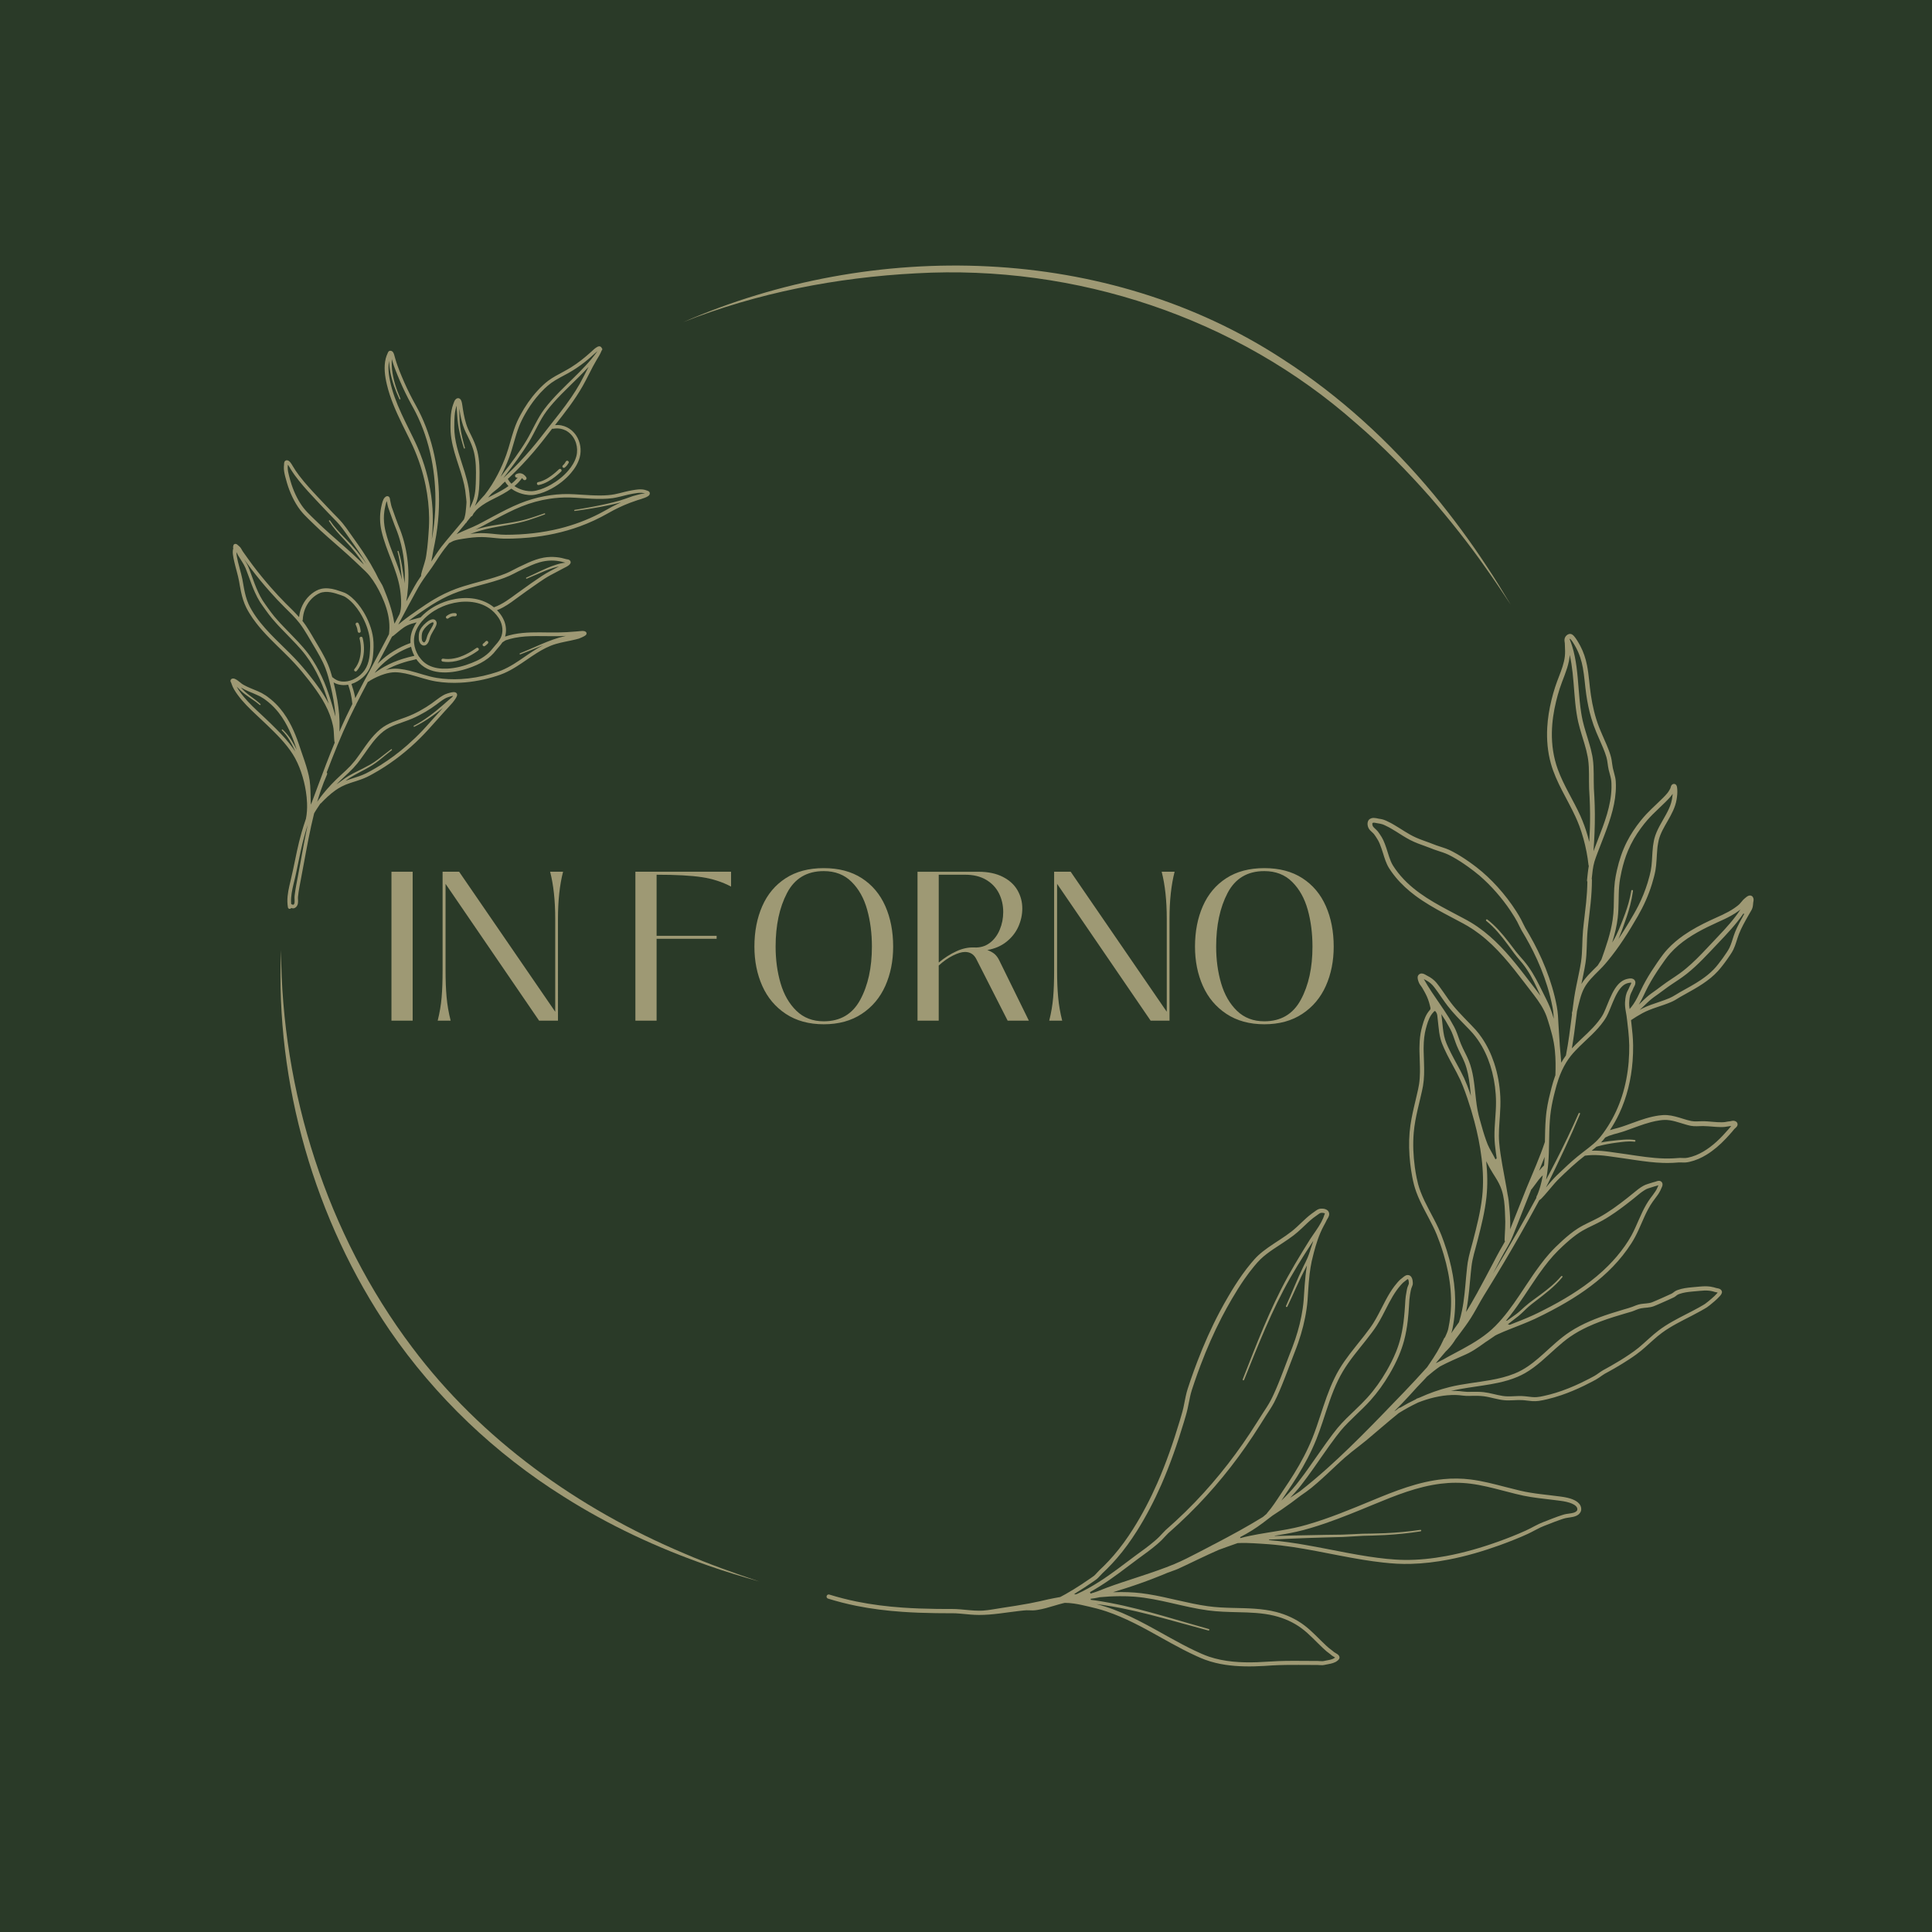 <?xml version="1.0" encoding="utf-8"?>
<!-- Generator: Adobe Illustrator 24.0.1, SVG Export Plug-In . SVG Version: 6.00 Build 0)  -->
<svg version="1.1" id="Layer_1" xmlns="http://www.w3.org/2000/svg" xmlns:xlink="http://www.w3.org/1999/xlink" x="0px" y="0px"
	 viewBox="0 0 1024 1024" style="enable-background:new 0 0 1024 1024;" xml:space="preserve">
<style type="text/css">
	.st0{fill:#2A3A28;}
	.st1{fill:#9E9974;}
</style>
<rect class="st0" width="1024" height="1024"/>
<g>
	<g>
		<path class="st1" d="M928.93,475.36l0.11,0.02c-0.12-0.14-0.21-0.23-0.36-0.35c-0.12-0.09-0.25-0.17-0.39-0.23
			c-0.29-0.13-0.59-0.18-0.87-0.17c-0.83,0.04-1.58,0.63-2.23,1.17c-0.46,0.39-0.93,0.75-1.34,1.2c-0.63,0.67-1.15,1.45-1.8,2.1
			c-0.36,0.37-0.78,0.71-1.19,1.04c-0.54,0.43-1.11,0.84-1.68,1.23c-3.94,2.69-8.4,4.43-12.7,6.44c-4.9,2.3-9.7,4.83-14.14,7.93
			c-3.04,2.13-5.9,4.53-8.43,7.25c-0.85,0.91-1.66,1.86-2.42,2.86c-1.08,1.39-2.09,2.87-3.09,4.31c-2.2,3.18-4.31,6.43-6.2,9.81
			c-0.9,1.61-1.73,3.25-2.52,4.91c-1.19,2.49-2.34,5.02-3.91,7.31c-0.63,0.92-1.32,1.79-2.03,2.64c-0.09-0.58-0.17-1.14-0.21-1.73
			c-0.08-1-0.04-2,0.06-3c0.09-0.86,0.21-1.73,0.45-2.56c0.23-0.79,0.63-1.51,0.99-2.25c0.16-0.32,0.32-0.64,0.45-0.97
			c0.08-0.19,0.13-0.37,0.22-0.55c0.24-0.54,0.58-1.04,0.81-1.59c0.4-0.96,0.46-2.07-0.31-2.87c-0.17-0.18-0.37-0.32-0.59-0.43
			c-0.8-0.41-1.76-0.31-2.61-0.15c-0.67,0.12-1.31,0.29-1.93,0.56c-1.41,0.59-2.61,1.58-3.61,2.72c-1.18,1.35-2.1,2.9-2.92,4.5
			c-1,1.97-1.83,4.02-2.66,6.06c-0.61,1.51-1.22,3.02-1.93,4.48c-0.77,1.56-1.78,2.99-2.86,4.37c-3.51,4.5-7.93,8.16-11.96,12.17
			c-0.68,0.68-1.35,1.38-2.01,2.08c0.91-5.3,1.61-10.64,2.26-15.97c0.15-1.24,0.31-2.49,0.47-3.74c0.54-2.21,1.04-4.45,1.66-6.64
			c0.57-2.01,1.25-3.99,2.26-5.82c1.9-3.45,4.79-6.17,7.55-8.94c0.73-0.73,1.46-1.46,2.16-2.21c0.87-0.93,1.69-1.9,2.51-2.88
			c6.15-7.39,11.31-15.6,16.1-23.92c3.1-5.38,5.64-11.03,7.47-16.96c0.4-1.3,0.76-2.59,1.1-3.9c0.28-1.1,0.56-2.21,0.75-3.33
			c0.63-3.64,0.63-7.34,0.97-11c0.04-0.52,0.08-1.05,0.14-1.56c0.07-0.58,0.19-1.15,0.28-1.73c0.11-0.67,0.22-1.31,0.39-1.96
			c0.94-3.57,2.85-6.75,4.67-9.93c2.06-3.59,4.09-7.26,4.77-11.4c0.3-1.84,0.5-3.66,0.35-5.51c-0.05-0.69-0.12-1.59-0.54-2.17
			c-0.42-0.58-1.12-0.74-1.72-0.51c-0.2,0.07-0.4,0.2-0.57,0.36c-0.35,0.33-0.52,0.8-0.64,1.26c-0.04,0.19-0.08,0.38-0.14,0.56
			c-0.05,0.13-0.15,0.28-0.22,0.4c-0.07,0.12-0.14,0.25-0.21,0.38c-0.34,0.6-0.68,1.19-1.12,1.73c-0.72,0.91-1.54,1.73-2.35,2.56
			c-1.18,1.19-2.4,2.33-3.6,3.49c-1.74,1.65-3.49,3.3-5.14,5.05c-1.09,1.15-2.12,2.35-3.12,3.59c-2.8,3.48-5.3,7.21-7.32,11.19
			c-2.41,4.73-4.08,9.77-5.25,14.93c-0.46,2.05-0.88,4.12-1.14,6.2c-0.57,4.52-0.43,9.09-0.59,13.63c-0.08,2.2-0.25,4.38-0.57,6.57
			c-1.07,7.26-3.5,14.22-5.97,21.11c-0.67,1.01-1.3,2.04-1.92,3.09c-0.05,0.05-0.1,0.11-0.15,0.16c-1.59,1.62-3.25,3.19-4.79,4.86
			c-1.38,1.5-2.67,3.11-3.74,4.84c0.34-1.64,0.68-3.27,1.02-4.92c0.43-2.12,0.86-4.25,1.18-6.39c0.84-5.61,0.54-11.3,1.07-16.95
			c0.45-4.88,1.14-9.73,1.62-14.61c0.42-4.11,0.68-8.23,0.7-12.35c0-0.18-0.04-0.35-0.12-0.51c0.33-3.09,0.58-6.21,1.46-9.19
			c0.2-0.71,0.45-1.4,0.7-2.09c0.32-0.9,0.65-1.78,0.99-2.68c1.17-3.13,2.42-6.23,3.62-9.36c3.22-8.43,6.15-17.2,6.05-26.33
			c-0.02-1.36-0.08-2.71-0.35-4.04c-0.34-1.69-0.91-3.34-1.27-5.03c-0.28-1.38-0.41-2.8-0.64-4.18c-0.13-0.8-0.3-1.58-0.53-2.36
			c-0.54-1.89-1.28-3.74-2.03-5.55c-1.35-3.23-2.85-6.39-4.12-9.65c-2.12-5.44-3.44-11.16-4.31-16.93
			c-0.8-5.24-1.02-10.58-2.06-15.79c-0.71-3.59-1.85-7.07-3.57-10.3c-0.56-1.04-1.15-2.08-1.78-3.07c-0.44-0.69-0.91-1.38-1.46-2.01
			c-0.55-0.63-1.25-1.27-2.14-1.28c-0.23,0-0.46,0.04-0.68,0.1c-0.35,0.1-0.67,0.28-0.97,0.49c-0.23,0.18-0.44,0.38-0.62,0.6
			c-0.15,0.2-0.28,0.4-0.39,0.61c-0.33,0.66-0.38,1.38-0.31,2.09c0.04,0.37,0.11,0.74,0.15,1.1c0.04,0.4,0.04,0.81,0.05,1.21
			c0.07,1.9,0.2,3.81-0.03,5.71c-0.42,3.68-1.78,7.19-3.09,10.62c-0.73,1.88-1.45,3.77-2.07,5.7c-0.74,2.26-1.38,4.56-1.94,6.87
			c-1.16,4.75-1.95,9.59-2.23,14.48c-0.36,6.45,0.2,12.97,1.95,19.21c2.8,9.98,8.65,18.65,12.96,27.99
			c0.75,1.63,1.46,3.29,2.09,4.98c0.83,2.24,1.56,4.53,2.2,6.82c1.26,4.56,2.16,9.22,2.68,13.92c0.02,0.17,0.07,0.34,0.15,0.48
			c-0.45,2.51-0.67,5.07-0.95,7.6c-0.04,0.28,0.04,0.56,0.19,0.78c-0.05,3.71-0.3,7.4-0.67,11.09c-0.5,4.94-1.19,9.86-1.65,14.81
			c-0.51,5.53-0.22,11.13-1.05,16.64c-0.33,2.17-0.77,4.32-1.21,6.46c-0.85,4.15-1.77,8.3-2.42,12.49c-0.24,1.54-0.43,3.1-0.63,4.65
			c-0.09,0.73-0.19,1.46-0.27,2.18c-0.09,0.36-0.18,0.74-0.28,1.1c-0.07,0.26-0.04,0.51,0.04,0.74c-0.08,0.64-0.16,1.28-0.24,1.92
			c-0.82,6.5-1.64,13-2.89,19.43c-0.04,0.2-0.09,0.41-0.13,0.61c-0.89,1.22-1.7,2.48-2.44,3.8c-0.12-1.61-0.26-3.24-0.41-4.84
			c-0.13-1.39-0.27-2.78-0.36-4.18c-0.08-1.07-0.13-2.15-0.2-3.22c-0.13-2.55-0.36-5.08-0.49-7.62c-0.17-3.35-0.28-6.72-0.91-10.02
			c-0.65-3.46-1.5-6.89-2.5-10.26c-1.97-6.63-4.53-13.07-7.58-19.28c-1.34-2.74-2.78-5.45-4.3-8.09c-0.45-0.79-0.91-1.58-1.38-2.36
			c-0.3-0.51-0.61-1-0.9-1.52c-0.82-1.47-1.49-3.03-2.28-4.53c-0.76-1.45-1.62-2.85-2.49-4.23c-2.96-4.64-6.33-9.02-10.03-13.1
			c-3.41-3.75-7.11-7.27-11.13-10.37c-2.72-2.1-5.56-4.09-8.49-5.91c-1.28-0.79-2.57-1.54-3.9-2.24c-0.71-0.37-1.42-0.75-2.16-1.07
			c-2.11-0.94-4.36-1.53-6.54-2.3c-1.36-0.48-2.68-1.05-4.03-1.54c-2.32-0.85-4.66-1.63-6.92-2.64c-4.13-1.82-7.76-4.52-11.64-6.76
			c-0.53-0.31-1.06-0.64-1.61-0.92c-0.54-0.29-1.11-0.54-1.66-0.82c-0.68-0.34-1.36-0.67-2.09-0.91c-0.54-0.19-1.09-0.33-1.66-0.43
			c-0.29-0.05-0.59-0.09-0.88-0.13c-0.51-0.09-1-0.21-1.51-0.31c-0.84-0.15-1.73-0.22-2.55,0.02c-0.28,0.08-0.53,0.2-0.79,0.35
			c-0.29,0.18-0.54,0.42-0.74,0.69c-0.13,0.19-0.24,0.39-0.32,0.6c-0.41,1.07-0.25,2.45,0.25,3.48c0.21,0.44,0.5,0.85,0.83,1.22
			c0.64,0.73,1.45,1.3,2.07,2.04c0.17,0.2,0.33,0.43,0.48,0.66c0.21,0.31,0.43,0.61,0.64,0.92c0.8,1.17,1.47,2.36,2,3.69
			c0.64,1.6,1.2,3.24,1.71,4.88c0.83,2.69,1.65,5.41,3.13,7.83c0.37,0.61,0.78,1.21,1.19,1.79c0.77,1.1,1.58,2.17,2.43,3.19
			c3.03,3.66,6.57,6.87,10.37,9.71c4.79,3.57,10,6.56,15.27,9.38c2.48,1.33,4.98,2.64,7.47,3.97c1.72,0.91,3.44,1.81,5.11,2.8
			c2.12,1.26,4.16,2.65,6.12,4.14c9.33,7.09,16.64,16.38,23.71,25.62c1.72,2.25,3.46,4.48,5.17,6.74c2.67,3.51,5.22,7.2,6.73,11.38
			c0.28,0.78,0.52,1.57,0.78,2.36c0.35,1.08,0.67,2.17,0.99,3.25c0.81,2.73,1.53,5.48,2.04,8.29c0.26,1.43,0.45,2.87,0.59,4.31
			c0.43,4.3,0.42,8.63,0.26,12.95c-0.07,0.2-0.15,0.4-0.23,0.6c-0.71,1.98-1.29,4-1.83,6.03c-0.52,1.97-1.01,3.95-1.46,5.94
			c-0.46,2.11-0.87,4.23-1.16,6.37c-0.18,1.29-0.31,2.59-0.41,3.89c-0.34,4.16-0.4,8.33-0.47,12.5c-2.73,8.26-6.35,16.2-9.66,24.26
			c-0.97,2.36-1.9,4.75-2.84,7.12c-1.41,3.56-2.83,7.12-4.24,10.68c-0.57,1.43-1.14,2.85-1.7,4.28c0.01-0.28,0.03-0.56,0.04-0.83
			c0.11-3.63-0.09-7.26-0.47-10.86c0-0.02,0-0.03,0-0.04c-0.15-2.3-0.43-4.58-0.91-6.82c-0.83-5.22-1.89-10.41-2.8-15.62
			c-0.69-3.95-1.33-7.93-1.66-11.93c-0.38-4.67,0.06-9.35,0.38-14.02c0.23-3.35,0.38-6.69,0.23-10.04
			c-0.28-6.14-1.36-12.25-3.3-18.08c-1.56-4.69-3.69-9.2-6.49-13.29c-1.01-1.47-2.09-2.88-3.28-4.23c-0.83-0.94-1.7-1.83-2.57-2.73
			c-1.14-1.18-2.3-2.36-3.43-3.54c-2.02-2.11-4.03-4.24-5.89-6.51c-0.93-1.13-1.79-2.3-2.64-3.49c-1.56-2.19-3.03-4.45-4.65-6.6
			c-0.84-1.11-1.65-2.23-2.67-3.19c-0.7-0.67-1.48-1.25-2.3-1.77c-0.54-0.34-1.1-0.63-1.67-0.92c-0.28-0.15-0.55-0.32-0.83-0.47
			c-0.84-0.47-1.82-0.86-2.77-0.49c-0.21,0.09-0.42,0.2-0.59,0.35c-1.06,0.86-0.81,2.27-0.42,3.4c0.2,0.58,0.39,1.14,0.7,1.67
			c0.4,0.66,0.93,1.22,1.33,1.88c0.42,0.7,0.82,1.41,1.21,2.12c0.49,0.9,0.97,1.81,1.38,2.74c0.86,1.96,1.46,4.02,1.89,6.12
			c0,0,0.01,0,0.02,0c-0.04,0.14-0.1,0.29-0.13,0.44c-0.02,0.06-0.01,0.12-0.02,0.2c-0.12,0.14-0.25,0.28-0.37,0.43
			c-0.47,0.57-0.91,1.14-1.3,1.77c-0.83,1.35-1.42,2.83-1.91,4.33c-0.28,0.84-0.52,1.69-0.75,2.56c-0.32,1.19-0.6,2.39-0.81,3.6
			c-0.23,1.33-0.38,2.68-0.47,4.03c-0.05,0.83-0.08,1.67-0.1,2.5c-0.01,0.5-0.04,0.99-0.04,1.49c0,0.5,0.01,0.99,0.02,1.49
			c0.04,3.66,0.3,7.3,0.26,10.96c-0.03,2.15-0.15,4.29-0.47,6.41c-0.14,0.92-0.33,1.84-0.52,2.75c-0.27,1.28-0.57,2.56-0.87,3.83
			c-0.91,3.87-1.86,7.72-2.6,11.62c-0.46,2.44-0.82,4.9-1.03,7.37c-0.46,5.43-0.3,10.91,0.3,16.32c0.27,2.37,0.61,4.73,1.06,7.07
			c0.29,1.53,0.61,3.04,1.01,4.54c0.35,1.29,0.76,2.56,1.22,3.82c2.35,6.38,5.94,12.18,8.91,18.28c0.66,1.35,1.29,2.71,1.85,4.09
			c0.59,1.46,1.14,2.92,1.67,4.4c0.74,2.07,1.42,4.15,2.05,6.26c1.83,6.14,3.13,12.45,3.66,18.84c0.47,5.69,0.3,11.43-0.6,17.06
			c-0.12,0.78-0.27,1.56-0.43,2.34c-0.12,0.64-0.24,1.3-0.43,1.92c-0.24,0.78-0.55,1.54-0.88,2.28c-0.21,0.5-0.44,0.98-0.67,1.48
			c-0.18,0.11-0.33,0.27-0.43,0.47c-1.08,2.43-2.3,4.79-3.65,7.08c-1.32,2.25-2.77,4.41-4.23,6.56c-0.38,0.56-0.75,1.11-1.14,1.67
			c-7.77,8.7-15.92,17.06-24.04,25.43c-7.45,7.68-14.98,15.27-22.79,22.58c-0.89,0.81-1.77,1.61-2.65,2.43
			c-0.46,0.43-0.91,0.85-1.38,1.28c-0.75,0.67-1.48,1.36-2.24,2.03c-4.66,4.17-9.44,8.21-14.38,12.06c-1.69,1.16-3.4,2.28-5.12,3.39
			c1.59-1.66,3.13-3.36,4.6-5.14c0.89-1.07,1.72-2.18,2.56-3.3c0.67-0.9,1.37-1.78,2.03-2.7c0.52-0.72,1.04-1.45,1.55-2.17
			c0.59-0.82,1.18-1.63,1.76-2.45c2.79-3.94,5.48-7.94,8.31-11.86c1.16-1.61,2.35-3.23,3.55-4.82c0.79-1.04,1.58-2.07,2.41-3.07
			c4.83-5.77,10.75-10.48,15.76-16.07c3.83-4.27,7.19-8.97,10.1-13.92c1.86-3.17,3.58-6.46,5.01-9.84c1.07-2.53,1.98-5.11,2.7-7.76
			c0.98-3.59,1.61-7.28,2.03-10.97c0.27-2.4,0.46-4.82,0.61-7.22c0.08-1.21,0.12-2.42,0.22-3.63c0.08-0.95,0.2-1.9,0.36-2.84
			c0.11-0.67,0.23-1.34,0.37-2c0.08-0.39,0.15-0.79,0.28-1.16c0.2-0.65,0.55-1.23,0.72-1.9c0.11-0.44,0.12-0.88,0.09-1.33
			c-0.03-0.4-0.06-0.79-0.13-1.18c-0.1-0.56-0.29-1.14-0.6-1.62c-0.31-0.48-0.74-0.85-1.33-1.03c-0.24-0.07-0.48-0.1-0.73-0.09
			c-1,0.05-1.8,0.75-2.54,1.35c-0.46,0.37-0.94,0.7-1.38,1.1c-0.52,0.48-0.99,1.01-1.46,1.54c-0.57,0.66-1.12,1.32-1.64,2.02
			c-3.44,4.56-5.77,9.81-8.44,14.82c-0.87,1.63-1.77,3.26-2.77,4.82c-0.59,0.94-1.24,1.85-1.89,2.75c-0.91,1.27-1.86,2.51-2.82,3.74
			c-2.53,3.24-5.17,6.4-7.65,9.67c-1.99,2.62-3.9,5.3-5.58,8.12c-0.94,1.57-1.8,3.19-2.59,4.83c-3.08,6.34-5.25,13.06-7.46,19.74
			c-1.3,3.96-2.61,7.92-4.16,11.79c-2.67,6.66-6.06,13.03-9.83,19.13c-1.77,2.87-3.63,5.66-5.51,8.45c-2.24,3.3-4.31,6.73-6.74,9.89
			c-0.65,0.84-1.31,1.65-2.01,2.45c-0.09,0.11-0.15,0.22-0.2,0.34c-0.67,0.57-1.33,1.14-2,1.69c-8.18,5.05-16.64,9.64-25.16,14.1
			c-0.06,0.04-0.12,0.06-0.19,0.1c-0.6,0.28-1.2,0.57-1.77,0.9c-0.2,0.12-0.25,0.14-0.31,0.19c-2.29,1.2-4.58,2.39-6.88,3.58
			c-4.14,2.16-8.3,4.29-12.6,6.1c-2.83,1.19-5.72,2.25-8.6,3.28c-6.33,2.26-12.74,4.26-19.11,6.4c-2.68,0.91-5.36,1.79-8.01,2.8
			c-1.66,0.64-3.3,1.32-4.97,1.94c-1.26,0.47-2.54,0.88-3.83,1.24c0.02-0.14,0-0.29-0.04-0.44c-0.04-0.13-0.11-0.26-0.19-0.36
			c0.11-0.06,0.22-0.12,0.33-0.18c7.06-3.95,13.61-8.73,20.03-13.62c1.82-1.38,3.64-2.76,5.48-4.1c3.27-2.38,6.58-4.73,9.65-7.37
			c0.92-0.79,1.84-1.6,2.69-2.47c1.14-1.14,2.17-2.39,3.33-3.5c0.59-0.56,1.21-1.07,1.81-1.61c1.21-1.06,2.41-2.15,3.59-3.25
			c3.54-3.27,6.98-6.64,10.33-10.12c12.37-12.85,23.31-27.06,32.79-42.16c1.05-1.67,2.08-3.35,3.16-5c1.53-2.33,3.09-4.64,4.41-7.11
			c0.54-1.02,1.03-2.07,1.52-3.11c0.89-1.93,1.72-3.88,2.53-5.85c2.41-5.84,4.52-11.78,6.84-17.66c0.66-1.67,1.3-3.35,1.88-5.04
			c2.01-5.8,3.56-11.79,4.44-17.88c0.23-1.6,0.42-3.2,0.54-4.81c0.13-1.62,0.21-3.25,0.31-4.87c0.2-3,0.42-5.99,0.78-8.97
			c0.28-2.23,0.62-4.45,1.09-6.65c0.34-1.56,0.74-3.11,1.14-4.66c0.61-2.29,1.27-4.56,2.05-6.79c0.88-2.5,1.9-4.96,3.16-7.29
			c0.34-0.62,0.68-1.23,1-1.85c0.23-0.45,0.42-0.92,0.67-1.37c0.43-0.75,0.93-1.46,1.15-2.29c0.07-0.28,0.12-0.57,0.11-0.85
			c0-0.22-0.04-0.44-0.1-0.66c-0.06-0.23-0.16-0.44-0.27-0.64c-0.82-1.33-2.75-1.64-4.22-1.51c-1.26,0.12-2.23,0.87-3.21,1.6
			c-0.47,0.35-0.97,0.67-1.44,1.02c-3.83,2.82-6.93,6.5-10.67,9.43c-3.95,3.1-8.31,5.62-12.4,8.51c-1.86,1.31-3.68,2.71-5.35,4.26
			c-1.35,1.26-2.57,2.66-3.75,4.08c-1.65,1.98-3.22,4.03-4.72,6.13c-2.64,3.73-5.08,7.6-7.38,11.54c-1.57,2.69-3.1,5.4-4.55,8.15
			c-4.5,8.5-8.39,17.32-11.83,26.3c-1.22,3.17-2.38,6.36-3.48,9.57c-0.53,1.55-1.08,3.11-1.56,4.67c-0.11,0.36-0.21,0.72-0.32,1.07
			c-0.11,0.36-0.21,0.72-0.31,1.08c-0.07,0.28-0.13,0.56-0.2,0.83c-0.11,0.45-0.22,0.91-0.32,1.36c-0.43,1.98-0.77,3.98-1.21,5.95
			c-0.28,1.26-0.63,2.49-0.99,3.74c-0.33,1.12-0.66,2.23-0.99,3.35c-3.35,11.15-7.15,22.18-11.85,32.85
			c-3.69,8.39-7.94,16.56-12.83,24.3c-3.11,4.92-6.52,9.66-10.34,14.06c-1.62,1.87-3.3,3.68-5.06,5.43c-0.8,0.8-1.62,1.57-2.44,2.34
			c-0.45,0.43-0.88,0.9-1.3,1.37c-0.5,0.56-0.99,1.12-1.57,1.6c-0.26,0.22-0.54,0.41-0.83,0.6c-0.49,0.35-0.99,0.68-1.47,1.02
			c-1.4,0.97-2.81,1.93-4.24,2.87c-2.78,1.82-5.6,3.58-8.49,5.2c-0.95,0.53-1.92,1.05-2.88,1.55c-2.09,0.38-4.19,0.76-6.27,1.21
			c-1.53,0.33-3.04,0.69-4.55,1.04c-1.83,0.41-3.67,0.78-5.51,1.14c-4.7,0.89-9.43,1.6-14.16,2.32c-3.49,0.53-6.96,1.23-10.47,1.5
			c-0.69,0.02-1.38,0.04-2.07,0.04c-3.32-0.01-6.6-0.44-9.9-0.71c-0.75-0.06-1.51-0.12-2.26-0.15c-0.75-0.04-1.52-0.04-2.27-0.05
			c-0.93-0.02-1.86,0-2.8,0c-1.85,0-3.69-0.02-5.54-0.04c-5.92-0.08-11.85-0.28-17.76-0.69c-8.11-0.57-16.21-1.56-24.18-3.17
			c-4.95-1-9.83-2.26-14.65-3.74c-0.59-0.18-1.22,0.15-1.4,0.75c-0.19,0.59,0.15,1.22,0.75,1.4c4.9,1.51,9.85,2.79,14.87,3.8
			c8.07,1.63,16.25,2.63,24.46,3.2c5.96,0.42,11.92,0.62,17.88,0.7c1.85,0.03,3.71,0.04,5.56,0.04c0.92,0,1.85-0.01,2.78,0
			c0.74,0.01,1.46,0.02,2.19,0.05c0.73,0.04,1.46,0.1,2.2,0.15c1.86,0.15,3.72,0.36,5.57,0.51c1.5,0.12,3,0.2,4.5,0.2
			c7.12,0.02,14.13-1.29,21.18-2.1c0.78-0.09,1.56-0.18,2.34-0.26c0.53-0.05,1.07-0.11,1.61-0.12c1.13-0.03,2.25,0.09,3.37,0.07
			c0.83-0.01,1.67-0.12,2.49-0.25c3.09-0.49,6.09-1.4,9.08-2.29c1.46-0.43,2.92-0.88,4.4-1.23c0.34-0.08,0.68-0.15,1.02-0.23
			c1.58,0.01,3.17,0.14,4.73,0.36c2.72,0.39,5.39,1.01,8.06,1.64c1.37,0.33,2.74,0.65,4.1,1c1.7,0.45,3.38,0.95,5.05,1.51
			c5.05,1.69,9.93,3.83,14.7,6.19c8.84,4.37,17.25,9.55,26.03,14.06c2.33,1.19,4.67,2.35,7.05,3.43c1.46,0.67,2.92,1.31,4.42,1.87
			c1.9,0.71,3.85,1.3,5.82,1.77c6.67,1.61,13.6,1.98,20.45,1.82c1.75-0.04,3.49-0.12,5.24-0.22c1.44-0.09,2.88-0.2,4.32-0.28
			c2.39-0.13,4.77-0.2,7.15-0.24c4.54-0.06,9.07-0.02,13.61,0c0.99,0,1.99-0.02,2.98,0c0.93,0.03,1.86,0.15,2.8,0.12
			c0.6-0.03,1.18-0.16,1.77-0.28c1.74-0.35,3.55-0.57,5.14-1.39c0.49-0.26,0.94-0.56,1.34-0.93c0.18-0.17,0.35-0.34,0.5-0.53
			c0.11-0.14,0.2-0.31,0.25-0.48c0.17-0.55,0.01-1.08-0.31-1.52c-0.11-0.14-0.23-0.28-0.36-0.4c-0.64-0.56-1.43-0.9-2.12-1.38
			c-0.2-0.14-0.37-0.31-0.56-0.46c-0.22-0.19-0.46-0.37-0.69-0.55c-0.52-0.4-1.06-0.79-1.57-1.21c-0.5-0.4-0.97-0.84-1.44-1.28
			c-3.83-3.54-7.3-7.49-11.46-10.65c-4.43-3.37-9.6-5.73-14.97-7.13c-7.49-1.94-15.25-1.97-22.93-2.16
			c-4.46-0.11-8.91-0.28-13.33-0.91c-10.69-1.48-21.02-4.69-31.68-6.38c-2.35-0.37-4.71-0.67-7.09-0.85
			c-2.33-0.18-4.66-0.25-6.99-0.26c-1.51,0-3.02,0.02-4.52,0.07c0.67-0.21,1.34-0.41,2.01-0.61c6.26-1.9,12.46-3.99,18.57-6.33
			c1.98-0.75,3.94-1.53,5.89-2.33c0.78-0.32,1.55-0.66,2.33-0.98c1.91-0.78,3.92-1.32,5.8-2.17c1.31-0.59,2.61-1.22,3.91-1.83
			c2.43-1.15,4.85-2.32,7.28-3.47c3.4-1.61,6.82-3.21,10.27-4.72c3.28-1.16,6.52-2.4,9.82-3.51c0.08-0.03,0.17-0.04,0.25-0.08
			c1.65-0.07,3.31-0.1,4.96-0.05c2.35,0.06,4.69,0.2,7.04,0.35c1.47,0.1,2.95,0.19,4.42,0.3c16.9,1.3,33.35,5.55,50.05,8.25
			c3.53,0.57,7.08,1.07,10.64,1.46c2.46,0.27,4.92,0.5,7.39,0.62c2.41,0.12,4.82,0.15,7.23,0.09c6.72-0.18,13.42-1,20.01-2.27
			c9.21-1.77,18.25-4.43,27.07-7.6c2.81-1.01,5.61-2.09,8.38-3.21c2.27-0.92,4.53-1.87,6.75-2.91c2.23-1.04,4.34-2.3,6.56-3.34
			c1.38-0.65,2.82-1.15,4.25-1.71c2.2-0.87,4.41-1.75,6.66-2.5c0.77-0.26,1.54-0.53,2.34-0.71c0.43-0.11,0.89-0.17,1.33-0.23
			c0.38-0.05,0.76-0.11,1.15-0.17c2.01-0.29,4.36-0.81,5.42-2.74c0.15-0.28,0.27-0.56,0.34-0.86c0.1-0.42,0.1-0.85,0.05-1.28
			c-0.11-0.91-0.48-1.69-1.03-2.34c-0.91-1.09-2.28-1.85-3.59-2.36c-0.36-0.14-0.73-0.27-1.1-0.39c-0.53-0.17-1.07-0.32-1.62-0.44
			c-1.28-0.3-2.57-0.49-3.86-0.66c-1.62-0.21-3.23-0.41-4.85-0.6c-3.67-0.43-7.33-0.83-10.97-1.44c-1.7-0.28-3.42-0.59-5.09-0.99
			c-2.74-0.65-5.48-1.34-8.2-2.05c-5.99-1.56-12-3.13-18.15-3.92c-4.8-0.61-9.66-0.67-14.48-0.2c-13.24,1.29-25.71,6.28-37.9,11.33
			c-11.37,4.7-22.77,9.47-34.62,12.86c-2.22,0.64-4.46,1.21-6.71,1.69c-4.77,1.03-9.6,1.75-14.42,2.54
			c-2.97,0.49-5.95,0.99-8.89,1.61c-1.75,0.36-3.5,0.75-5.21,1.25c0-0.05,0.02-0.12,0.02-0.17c0-0.13-0.03-0.25-0.06-0.37
			c2.19-1.15,4.35-2.36,6.44-3.67c3.73-2.32,7.16-5.05,10.65-7.71c1.63-1.05,3.25-2.11,4.85-3.21c3.47-2.37,6.85-4.85,10.17-7.43
			c1.92-1.3,3.81-2.65,5.62-4.09c1.09-0.87,2.14-1.78,3.19-2.7c3.39-2.95,6.65-6.06,9.93-9.13c1.54-1.44,3.09-2.88,4.69-4.28
			c1.22-1.06,2.46-2.09,3.73-3.1c2.56-2.03,5.18-3.98,7.69-6.06c5.72-4.75,11.27-9.71,17.08-14.35c3.19-1.99,6.49-3.81,9.88-5.43
			c0.19-0.09,0.38-0.17,0.57-0.26c5.59-2.16,11.49-3.68,17.51-3.9c1.3-0.04,2.61-0.04,3.91,0.07c1.35,0.12,2.69,0.35,4.05,0.4
			c1.07,0.04,2.16-0.02,3.23-0.04c1.97-0.04,3.94-0.02,5.9,0.22c3.67,0.46,7.2,1.76,10.89,2.1c3.15,0.3,6.3-0.22,9.45-0.06
			c1.78,0.09,3.53,0.42,5.32,0.54c1.2,0.08,2.4,0.04,3.59-0.12c1.43-0.2,2.85-0.51,4.25-0.84c2.58-0.6,5.12-1.35,7.63-2.2
			c4.1-1.4,8.09-3.09,11.98-4.97c1.53-0.74,3.04-1.5,4.53-2.3c0.62-0.33,1.25-0.66,1.86-1c0.61-0.35,1.22-0.73,1.79-1.13
			c0.96-0.66,1.88-1.37,2.88-1.95c0.59-0.35,1.19-0.66,1.79-0.98c1.15-0.64,2.31-1.28,3.44-1.93c2.64-1.52,5.23-3.11,7.77-4.78
			c1.22-0.81,2.43-1.62,3.61-2.49c0.45-0.34,0.9-0.68,1.34-1.03c0.35-0.27,0.71-0.53,1.06-0.81c0.29-0.24,0.59-0.5,0.88-0.74
			c0.48-0.41,0.96-0.81,1.43-1.22c2.98-2.6,5.81-5.39,9.01-7.73c4.94-3.63,10.48-6.29,15.9-9.1c1.53-0.79,3.04-1.6,4.54-2.43
			c0.67-0.37,1.34-0.75,2-1.14c0.46-0.28,0.94-0.54,1.39-0.84c0.56-0.38,1.09-0.81,1.62-1.22c0.83-0.67,1.65-1.36,2.46-2.06
			c0.88-0.77,1.75-1.57,2.53-2.44c0.11-0.12,0.23-0.26,0.34-0.37c0.51-0.59,1.14-1.45,0.95-2.28c-0.04-0.13-0.08-0.28-0.14-0.4
			c-0.08-0.15-0.16-0.28-0.27-0.4c-0.67-0.8-1.75-0.86-2.7-1.07c-0.41-0.09-0.8-0.24-1.2-0.35c-0.59-0.16-1.2-0.28-1.81-0.37
			c-1.93-0.28-3.88-0.18-5.8,0c-1.37,0.12-2.73,0.25-4.09,0.37c-2.45,0.23-4.92,0.54-7.24,1.37c-0.48,0.17-0.97,0.35-1.41,0.61
			c-0.18,0.1-0.34,0.22-0.51,0.34c-0.47,0.34-0.91,0.75-1.42,1.01c-0.43,0.21-0.87,0.4-1.3,0.59c-1.13,0.51-2.25,1.03-3.39,1.54
			c-1.22,0.54-2.43,1.07-3.65,1.6c-0.69,0.3-1.38,0.61-2.09,0.88c-0.99,0.37-2.06,0.51-3.11,0.61c-0.98,0.1-1.97,0.16-2.94,0.33
			c-1.54,0.26-2.96,0.89-4.41,1.46c-1.41,0.55-2.88,0.92-4.33,1.35c-2.4,0.7-4.79,1.43-7.17,2.2c-7.47,2.42-14.89,5.33-21.5,9.64
			c-5.21,3.4-9.67,7.76-14.29,11.89c-3.52,3.15-7.19,6.23-11.35,8.51c-1.22,0.67-2.48,1.27-3.78,1.79
			c-4.06,1.64-8.32,2.65-12.62,3.43c-7.29,1.32-14.71,1.96-21.91,3.74c-5.47,1.35-10.78,3.28-15.91,5.61
			c-0.46,0.17-0.93,0.31-1.38,0.49c-0.19,0.07-0.33,0.2-0.44,0.34c-0.04,0.03-0.09,0.04-0.13,0.06c-2.8,1.34-5.54,2.8-8.21,4.39
			c-0.26-0.02-0.51,0.05-0.74,0.22c-0.43,0.33-0.84,0.67-1.26,1c-0.4,0.25-0.8,0.51-1.2,0.75c2.69-2.66,5.32-5.38,7.88-8.16
			c1.36-1.47,2.68-2.97,4.04-4.45c1.42-1.53,2.89-3.02,4.31-4.54c0.39-0.43,0.79-0.85,1.17-1.28c2.22-1.93,4.53-3.76,6.96-5.43
			c2.16-1.14,4.36-2.18,6.57-3.19c1.67-0.75,3.34-1.49,5.01-2.23c1.2-0.53,2.41-1.05,3.59-1.65c2.02-1.04,3.94-2.27,5.8-3.57
			c1.09-0.76,2.15-1.56,3.25-2.31c0.31-0.21,0.63-0.4,0.94-0.6c1.36-0.91,2.72-1.83,4.05-2.78c0.41-0.21,0.82-0.42,1.23-0.62
			c2.17-1.02,4.39-1.92,6.62-2.8c4.39-1.76,8.82-3.41,13.12-5.39c1.6-0.74,3.18-1.53,4.75-2.32c2.82-1.42,5.62-2.89,8.38-4.43
			c9.16-5.11,17.95-11.02,25.56-18.28c3.77-3.59,7.24-7.52,10.27-11.77c1.54-2.16,3-4.38,4.24-6.73c2.52-4.74,4.29-9.83,6.82-14.56
			c0.75-1.4,1.57-2.77,2.49-4.06c0.86-1.22,1.8-2.36,2.64-3.59c0.5-0.71,0.95-1.46,1.34-2.23c0.19-0.37,0.34-0.75,0.51-1.14
			c0.18-0.4,0.39-0.78,0.53-1.2c0.22-0.66,0.25-1.37-0.07-1.94c-0.11-0.2-0.25-0.37-0.44-0.52c-0.13-0.11-0.26-0.19-0.42-0.26
			c-0.86-0.38-1.76-0.03-2.58,0.27c-0.42,0.14-0.86,0.23-1.29,0.35c-0.92,0.27-1.83,0.56-2.74,0.85c-0.81,0.27-1.61,0.54-2.36,0.95
			c-1.95,1.07-3.68,2.49-5.39,3.91c-1.07,0.9-2.16,1.77-3.26,2.63c-4.82,3.79-9.77,7.46-15.17,10.39c-3.6,1.95-7.45,3.47-10.91,5.67
			c-2.95,1.87-5.64,4.12-8.22,6.45c-2.44,2.21-4.8,4.5-6.98,6.97c-1.63,1.85-3.19,3.76-4.66,5.74c-0.39,0.53-0.78,1.06-1.17,1.6
			c-0.5,0.68-1,1.37-1.5,2.06c-0.43,0.62-0.86,1.25-1.3,1.87c-2.46,3.58-4.82,7.21-7.24,10.81c-3.84,5.71-7.87,11.32-12.72,16.23
			c-5.01,5.08-11.16,8.83-17.4,12.22c-1.95,1.06-3.92,2.09-5.88,3.15c-1.4,0.75-2.81,1.5-4.18,2.32c-0.09,0.04-0.19,0.1-0.28,0.14
			c-1.29,0.67-2.58,1.3-3.88,1.93c1.78-2.05,3.54-4.12,5.27-6.2c0.36-0.34,0.71-0.68,1.05-1.04c1.62-1.69,3.04-3.57,4.25-5.57
			c0.74-0.95,1.46-1.9,2.17-2.86c0.99-1.32,1.97-2.66,2.94-4c0.99-1.38,1.97-2.78,2.88-4.22c1.91-3.01,3.58-6.16,5.34-9.25
			c1.15-2.01,2.38-3.96,3.59-5.93c5.83-9.47,11.52-19.02,17.03-28.68c3.53-6.19,6.98-12.42,10.38-18.7
			c0.06-0.03,0.12-0.05,0.18-0.09c0.36-0.2,0.67-0.51,0.97-0.8c0.53-0.52,1.03-1.08,1.52-1.64c1.5-1.69,2.94-3.45,4.42-5.17
			c0.81-0.95,1.62-1.89,2.49-2.79c0.5-0.52,1.03-1.01,1.54-1.52c0.76-0.74,1.52-1.47,2.29-2.21c2.41-2.3,4.87-4.56,7.44-6.7
			c1.08-0.91,2.18-1.77,3.29-2.63c2.54-0.37,5.11-0.41,7.67-0.24c3.12,0.2,6.23,0.71,9.33,1.14c1.38,0.2,2.77,0.38,4.14,0.59
			c1.9,0.28,3.79,0.57,5.69,0.84c4.85,0.7,9.73,1.35,14.64,1.5c1.74,0.05,3.48,0.04,5.22-0.04c0.66-0.04,1.32-0.08,1.99-0.13
			c0.4-0.04,0.8-0.08,1.2-0.09c1.19-0.04,2.38,0.11,3.56,0.02c0.67-0.04,1.34-0.18,1.99-0.32c3.24-0.72,6.3-2.09,9.11-3.82
			c3.75-2.31,7.11-5.24,10.14-8.44c1.14-1.22,2.27-2.45,3.36-3.72c0.4-0.46,0.76-0.95,1.16-1.41c0.15-0.18,0.34-0.32,0.51-0.47
			c0.43-0.38,0.87-0.79,1.09-1.33c0.11-0.27,0.15-0.54,0.13-0.83c-0.1-1.06-1.06-1.7-2.06-1.76c-0.65-0.04-1.27,0.15-1.9,0.27
			c-0.38,0.07-0.77,0.09-1.16,0.14c-0.52,0.08-1.05,0.21-1.57,0.28c-0.63,0.09-1.28,0.1-1.92,0.1c-1.4,0.02-2.8-0.08-4.2-0.2
			c-2-0.16-3.99-0.38-6-0.35c-1.89,0.02-3.83,0.27-5.7-0.1c-1.51-0.29-2.99-0.77-4.46-1.22c-2.72-0.84-5.48-1.71-8.34-1.92
			c-1.48-0.11-2.96,0.01-4.42,0.21c-1.08,0.15-2.15,0.35-3.21,0.58c-4.97,1.09-9.69,3.03-14.48,4.72c-1.26,0.45-2.53,0.88-3.83,1.23
			c-1.46,0.4-2.96,0.76-4.4,1.23c1.82-2.76,3.45-5.64,4.87-8.64c4.13-8.75,6.4-18.28,7.14-27.91c0.21-2.8,0.33-5.63,0.28-8.44
			c-0.05-3.84-0.44-7.68-0.9-11.49c-0.07-0.61-0.14-1.22-0.22-1.83c1.97-1.31,3.98-2.56,6.06-3.69c4.77-2.58,10.13-3.73,15.09-5.85
			c0.75-0.32,1.48-0.68,2.19-1.08c0.97-0.55,1.9-1.15,2.86-1.73c0.91-0.54,1.84-1.04,2.77-1.55c6.13-3.39,12.37-6.9,17.15-12.14
			c0.84-0.92,1.62-1.9,2.39-2.88c0.91-1.15,1.77-2.34,2.62-3.54c0.54-0.77,1.07-1.56,1.6-2.34c0.54-0.82,1.06-1.64,1.49-2.53
			c1.29-2.64,1.92-5.54,2.98-8.26c1.32-3.4,3.14-6.58,4.93-9.74c0.35-0.62,0.7-1.25,1.07-1.86c0.43-0.71,0.87-1.41,1.13-2.2
			c0.18-0.54,0.27-1.1,0.33-1.67c0.04-0.48,0.06-0.95,0.14-1.42C929.48,477.27,929.64,476.2,928.93,475.36z M857.47,486.2
			l-0.02,0.04c0.65-5.54,0.28-11.12,0.74-16.66c0.22-2.68,0.72-5.32,1.31-7.94c0.83-3.67,1.92-7.29,3.37-10.76
			c1.79-4.28,4.15-8.29,6.9-12.02c1.07-1.46,2.2-2.89,3.4-4.26c0.91-1.03,1.85-2.02,2.81-2.99c2.21-2.22,4.54-4.32,6.76-6.53
			c0.6-0.6,1.2-1.21,1.78-1.83c0.56-0.59,1.11-1.22,1.59-1.87c0.16-0.22,0.28-0.45,0.43-0.68c-0.02,0.25-0.03,0.51-0.05,0.75
			c-0.14,1.37-0.36,2.73-0.75,4.06c-0.61,2.12-1.59,4.1-2.63,6.04c-2.28,4.23-5.03,8.24-6.27,12.96c-0.22,0.84-0.35,1.69-0.49,2.55
			c-0.08,0.49-0.18,0.97-0.23,1.46c-0.07,0.55-0.11,1.1-0.15,1.65c-0.04,0.43-0.08,0.85-0.12,1.27c-0.25,3.35-0.28,6.73-0.91,10.04
			c-0.17,0.89-0.39,1.76-0.61,2.63c-0.33,1.28-0.68,2.54-1.07,3.8c-1.29,4.16-2.92,8.21-4.88,12.1c-1.46,2.9-3.11,5.7-4.77,8.48
			c-1.86,3.12-3.81,6.22-5.84,9.24c0.11-0.24,0.22-0.48,0.32-0.72c0.88-2.04,1.65-4.13,2.4-6.22c1.29-3.6,2.56-7.21,3.51-10.92
			c0.66-2.52,1.15-5.07,1.52-7.64c0.04-0.25-0.12-0.48-0.37-0.52c-0.25-0.04-0.48,0.13-0.52,0.38c-0.39,2.24-0.88,4.47-1.5,6.66
			c-1.03,3.63-2.36,7.17-3.77,10.67c-0.85,2.11-1.7,4.22-2.71,6.27c-0.34,0.68-0.69,1.38-1.07,2.04c-0.23,0.42-0.49,0.82-0.73,1.23
			c-0.12,0.2-0.24,0.4-0.36,0.6C855.85,495.19,856.94,490.75,857.47,486.2z M832.17,338.53c0.01,0.01,0.05,0.04,0.07,0.06
			c0.11,0.1,0.2,0.2,0.29,0.3c0.32,0.36,0.6,0.76,0.88,1.16c0.69,1.02,1.31,2.11,1.9,3.19c1.82,3.33,2.95,6.95,3.63,10.67
			c0.87,4.73,1.13,9.54,1.82,14.29c0.6,4.14,1.44,8.27,2.62,12.29c0.76,2.6,1.68,5.16,2.72,7.66c1.17,2.82,2.48,5.58,3.63,8.41
			c0.62,1.54,1.22,3.09,1.69,4.68c0.63,2.17,0.69,4.45,1.19,6.66c0.4,1.76,1,3.46,1.3,5.24c0.12,0.73,0.16,1.46,0.19,2.19
			c0.03,0.73,0.04,1.46,0.02,2.18c-0.2,9.58-3.75,18.66-7.18,27.48c-0.8,2.06-1.6,4.12-2.37,6.19c0.5-6.59,0.78-13.2,0.74-19.82
			c-0.02-2.97-0.11-5.95-0.26-8.91c-0.08-1.5-0.2-3-0.26-4.49c-0.21-5.25,0.16-10.53-0.58-15.76c-0.08-0.53-0.15-1.07-0.26-1.6
			c-0.12-0.59-0.26-1.16-0.39-1.75c-0.13-0.59-0.25-1.18-0.39-1.76c-0.16-0.66-0.36-1.3-0.54-1.94c-0.69-2.49-1.48-4.97-2.23-7.45
			c-0.59-1.95-1.14-3.91-1.59-5.9c-0.31-1.39-0.56-2.8-0.78-4.21c-1.23-8-1.37-16.11-2.44-24.14c-0.5-3.66-1.18-7.31-2.27-10.85
			c-0.4-1.3-0.87-2.58-1.38-3.85C831.99,338.65,832.07,338.59,832.17,338.53z M841.5,443.06L841.5,443.06
			c-1.04-3.62-2.3-7.17-3.85-10.61c-3.76-8.33-8.85-16.05-11.98-24.68c-2.29-6.29-3.27-12.94-3.14-19.63
			c0.1-5.55,0.93-11.07,2.25-16.45c0.55-2.25,1.17-4.49,1.88-6.69c1.57-4.86,3.86-9.51,4.88-14.54c0.22-1.1,0.39-2.21,0.46-3.33
			c0.71,3.11,1.16,6.29,1.52,9.47c0.79,7.11,1,14.28,2.08,21.36c0.25,1.61,0.54,3.22,0.91,4.81c0.51,2.18,1.14,4.34,1.78,6.49
			c0.51,1.7,1.05,3.37,1.54,5.07c0.16,0.56,0.32,1.13,0.47,1.69c0.15,0.56,0.32,1.11,0.46,1.67c0.14,0.56,0.25,1.14,0.37,1.69
			c0.12,0.57,0.26,1.14,0.37,1.7c0.1,0.48,0.17,0.97,0.24,1.46c0.72,5.14,0.33,10.36,0.53,15.52c0.06,1.51,0.18,3.01,0.25,4.52
			c0.14,2.93,0.23,5.87,0.25,8.8c0.04,4.96-0.12,9.91-0.42,14.85C842.07,445.17,841.81,444.11,841.5,443.06z M821.51,533.93
			c-1.14-2.83-2.59-5.54-3.94-8.27c-2.25-4.56-4.52-9.14-7.48-13.29c-0.76-1.06-1.56-2.09-2.41-3.1c-1.38-1.62-2.82-3.16-4.13-4.83
			c-1.35-1.74-2.65-3.51-4.01-5.25c-3.34-4.29-6.9-8.47-11.21-11.81c-0.1-0.08-0.22-0.11-0.34-0.1c-0.12,0.02-0.22,0.07-0.3,0.17
			c-0.16,0.2-0.12,0.48,0.07,0.64c4.44,3.57,8.02,8.04,11.4,12.59c1.13,1.51,2.21,3.05,3.35,4.56c0.51,0.69,1.05,1.37,1.6,2.03
			c0.95,1.14,1.93,2.25,2.87,3.42c0.83,1.05,1.62,2.13,2.35,3.25c2.76,4.18,4.85,8.77,6.92,13.32c0.09,0.2,0.19,0.4,0.28,0.59
			c-0.98-1.35-2-2.68-3.02-3.99c-1.88-2.42-3.74-4.86-5.6-7.29c-6.38-8.27-13.13-16.41-21.4-22.88c-2.15-1.68-4.38-3.24-6.72-4.66
			c-1.4-0.85-2.85-1.63-4.3-2.4c-10.37-5.57-21.27-10.68-29.84-18.95c-1.14-1.09-2.22-2.24-3.25-3.43
			c-0.99-1.15-1.93-2.35-2.81-3.58c-0.43-0.61-0.87-1.24-1.26-1.88c-1.76-2.87-2.46-6.18-3.55-9.33c-0.49-1.41-0.99-2.85-1.62-4.2
			c-0.52-1.11-1.17-2.14-1.86-3.14c-0.32-0.47-0.64-0.95-0.99-1.4c-0.52-0.67-1.18-1.21-1.79-1.79c-0.42-0.4-0.85-0.83-1.03-1.39
			c-0.11-0.34-0.15-0.7-0.12-1.05c0.01-0.11,0.04-0.21,0.09-0.3c0.18-0.09,0.36-0.14,0.54-0.15c0.2-0.02,0.39,0,0.59,0.02
			c0.54,0.06,1.06,0.2,1.6,0.3c0.43,0.09,0.85,0.13,1.28,0.21c0.45,0.08,0.9,0.2,1.33,0.35c0.56,0.19,1.08,0.44,1.62,0.71
			c0.54,0.27,1.08,0.53,1.62,0.8c0.46,0.22,0.91,0.51,1.35,0.76c0.83,0.48,1.64,0.97,2.45,1.47c2.48,1.55,4.93,3.18,7.53,4.53
			c2.69,1.4,5.55,2.4,8.4,3.43c0.87,0.31,1.74,0.63,2.6,0.97c0.53,0.2,1.06,0.43,1.59,0.62c2.01,0.76,4.09,1.3,6.1,2.09
			c1.32,0.51,2.58,1.16,3.83,1.85c2.83,1.55,5.53,3.33,8.16,5.21c2.11,1.51,4.18,3.08,6.16,4.77c3.12,2.69,6.04,5.62,8.76,8.71
			c2.72,3.1,5.27,6.37,7.57,9.8c0.74,1.1,1.46,2.22,2.14,3.35c0.51,0.83,0.99,1.67,1.46,2.53c0.84,1.61,1.55,3.27,2.46,4.85
			c0.25,0.44,0.52,0.87,0.78,1.3c0.46,0.77,0.91,1.54,1.36,2.32c1.34,2.34,2.62,4.73,3.83,7.14c3.03,6.07,5.6,12.37,7.59,18.86
			c1.09,3.58,2.01,7.21,2.71,10.88c0.38,2.02,0.56,4.07,0.67,6.12C822.97,537.9,822.31,535.9,821.51,533.93z M577.04,841.69
			l-0.02,0.02c-2.05,1.14-4.14,2.19-6.26,3.16c-0.36,0.08-0.71,0.15-1.07,0.22c-0.04-0.05-0.09-0.12-0.13-0.17
			c-0.03-0.03-0.05-0.04-0.07-0.07c-0.02-0.02-0.03-0.04-0.04-0.05c1.74-1.06,3.47-2.15,5.17-3.27c1.44-0.95,2.87-1.92,4.29-2.89
			c0.43-0.29,0.85-0.59,1.27-0.88c0.4-0.28,0.81-0.55,1.18-0.87c1.09-0.91,1.93-2.07,2.97-3.05c0.83-0.79,1.66-1.57,2.47-2.38
			c1.79-1.78,3.51-3.64,5.17-5.55c3.88-4.49,7.36-9.31,10.53-14.32c4.95-7.84,9.26-16.11,12.98-24.58
			c4.72-10.75,8.56-21.86,11.95-33.09c0.72-2.4,1.47-4.78,2.01-7.22c0.51-2.25,0.88-4.52,1.4-6.76c0.11-0.43,0.2-0.88,0.31-1.31
			c0.06-0.26,0.15-0.51,0.22-0.76c0.12-0.43,0.25-0.87,0.38-1.3c0.45-1.46,0.96-2.91,1.46-4.36c1.01-2.94,2.06-5.87,3.17-8.78
			c3.26-8.6,6.94-17.05,11.16-25.22c1.69-3.27,3.47-6.47,5.32-9.65c2.09-3.57,4.26-7.08,6.61-10.47c1.65-2.38,3.39-4.71,5.25-6.94
			c1.08-1.3,2.17-2.58,3.39-3.75c2.09-2.01,4.44-3.73,6.83-5.35c3.57-2.43,7.29-4.67,10.72-7.3c1.49-1.14,2.9-2.4,4.28-3.69
			c2-1.88,3.93-3.84,6.11-5.54c0.76-0.59,1.58-1.13,2.36-1.7c0.54-0.4,1.17-0.92,1.86-0.99c0.53-0.04,1.11-0.02,1.62,0.15
			c0.12,0.04,0.26,0.1,0.36,0.17c-0.05,0.07-0.1,0.16-0.12,0.25c-0.47,1.5-1.08,2.95-1.83,4.33c-1.72,3.23-3.99,6.11-5.97,9.18
			c-0.67,1.05-1.32,2.12-1.98,3.18c-0.71,1.15-1.43,2.31-2.13,3.46c-2.65,4.35-5.25,8.73-7.72,13.2
			c-9.57,17.35-16.61,35.91-23.84,54.32c-0.08,0.2,0.02,0.44,0.22,0.52c0.2,0.08,0.43-0.03,0.52-0.23
			c7.42-18.35,14.64-36.9,24.5-54.12c2.48-4.33,5.08-8.59,7.77-12.8c1.33-2.09,2.67-4.16,4.05-6.22c0.12-0.19,0.25-0.36,0.37-0.55
			c-0.2,0.59-0.39,1.19-0.58,1.78c-0.24,0.69-0.48,1.39-0.71,2.09c-0.19,0.59-0.36,1.18-0.55,1.77c-0.35,1.08-0.73,2.17-1.16,3.21
			c-0.71,1.69-1.54,3.31-2.35,4.95c-0.77,1.57-1.52,3.15-2.24,4.75c-1.62,3.63-3.13,7.3-4.7,10.95c-0.72,1.68-1.46,3.35-2.2,5.02
			c-0.1,0.2,0,0.44,0.2,0.53c0.2,0.09,0.43,0,0.53-0.2c0.8-1.65,1.58-3.31,2.34-4.98c1.65-3.6,3.25-7.23,4.97-10.81
			c0.75-1.56,1.54-3.11,2.35-4.64c0.24-0.45,0.49-0.91,0.73-1.35c-0.6,3.48-0.96,7-1.22,10.52c-0.19,2.52-0.3,5.05-0.51,7.58
			c-0.12,1.56-0.3,3.11-0.52,4.67c-0.81,5.56-2.18,11.03-3.97,16.35c-0.5,1.5-1.03,2.98-1.6,4.45c-0.49,1.26-0.99,2.52-1.48,3.78
			c-2,5.16-3.88,10.36-5.98,15.48c-0.76,1.85-1.54,3.68-2.38,5.49c-0.51,1.1-1.02,2.19-1.59,3.26c-1.29,2.4-2.8,4.67-4.3,6.94
			c-1.06,1.61-2.06,3.23-3.08,4.85c-9.45,15.02-20.31,29.18-32.62,41.97c-3.31,3.44-6.72,6.78-10.23,10.02
			c-1.17,1.08-2.36,2.16-3.56,3.21c-0.62,0.55-1.27,1.09-1.87,1.67c-1.18,1.13-2.23,2.38-3.37,3.54c-0.82,0.83-1.68,1.59-2.56,2.34
			c-3.03,2.6-6.29,4.92-9.51,7.26c-1.8,1.31-3.59,2.65-5.36,4C590.57,833,584.07,837.77,577.04,841.69z M593.34,846.02
			c2.68-0.01,5.36,0.04,8.03,0.26c13.19,1.04,25.78,5.5,38.86,7.26c5.25,0.71,10.55,0.83,15.84,0.96
			c6.44,0.15,12.96,0.33,19.25,1.86c5.21,1.27,10.25,3.48,14.56,6.69c4.14,3.08,7.55,6.97,11.3,10.47c0.61,0.57,1.22,1.14,1.86,1.68
			c0.52,0.43,1.07,0.83,1.61,1.24c0.17,0.13,0.34,0.26,0.51,0.39c0.24,0.2,0.47,0.42,0.73,0.6c0.41,0.31,0.85,0.55,1.29,0.82
			c0.15,0.09,0.31,0.18,0.46,0.28c-0.87,0.71-1.96,1.04-3.07,1.27c-0.73,0.15-1.46,0.28-2.18,0.42c-0.43,0.09-0.85,0.2-1.29,0.23
			c-0.93,0.06-1.85-0.08-2.79-0.11c-0.48-0.02-0.96,0-1.44,0c-0.89,0-1.78,0-2.66-0.01c-5.53-0.03-11.07-0.11-16.61,0.09
			c-3.81,0.13-7.61,0.48-11.41,0.6c-8.52,0.28-17.23-0.2-25.37-2.94c-2.65-0.9-5.21-2.08-7.74-3.28c-4.21-2-8.32-4.21-12.39-6.46
			c-11.36-6.28-22.64-12.96-35.11-16.87c-1.49-0.47-3-0.88-4.51-1.26c1.04,0.12,2.07,0.25,3.11,0.4c3.51,0.51,6.99,1.11,10.47,1.8
			c9.91,1.99,19.69,4.63,29.44,7.33c5.46,1.51,10.92,3.02,16.38,4.47c0.21,0.06,0.43-0.06,0.49-0.28c0.03-0.11,0.01-0.22-0.04-0.31
			c-0.05-0.09-0.13-0.16-0.24-0.19c-3.91-1.09-7.82-2.22-11.72-3.35c-8.57-2.49-17.15-5.03-25.81-7.21
			c-4.94-1.25-9.93-2.38-14.94-3.33c-1.44-0.28-2.88-0.52-4.33-0.76c-1.07-0.18-2.14-0.36-3.21-0.51c-0.84-0.12-1.7-0.22-2.55-0.32
			c0-0.09,0-0.19,0-0.28c-0.01-0.09-0.04-0.19-0.06-0.28c1.42-0.18,2.83-0.38,4.22-0.7c0.14-0.04,0.28-0.07,0.43-0.11
			c3.54-0.34,7.09-0.53,10.65-0.55L593.34,846.02z M672.62,815.99c0.39,0,0.77-0.02,1.16-0.02l-0.02-0.01
			c3.04-0.06,6.09-0.24,9.14-0.38c6.5-0.31,12.99-0.51,19.49-0.7c1.77-0.05,3.53-0.1,5.3-0.14c1.29-0.03,2.57-0.05,3.86-0.1
			c3.62-0.13,7.24-0.47,10.86-0.63c1.58-0.07,3.17-0.08,4.75-0.12c2.35-0.06,4.7-0.15,7.06-0.28c6.27-0.35,12.52-0.98,18.73-1.97
			c0.22-0.04,0.37-0.24,0.34-0.45c-0.02-0.11-0.07-0.2-0.16-0.27c-0.08-0.06-0.19-0.09-0.3-0.07c-6.19,0.92-12.41,1.48-18.66,1.77
			c-2.34,0.1-4.69,0.17-7.03,0.2c-1.59,0.03-3.19,0.02-4.77,0.07c-3.62,0.11-7.23,0.41-10.85,0.5c-1.29,0.03-2.56,0.04-3.85,0.05
			c-1.77,0.03-3.53,0.04-5.3,0.07c-5.51,0.08-11.03,0.19-16.54,0.33c-1.54,0.04-3.09,0.07-4.63,0.12c-1.08,0.03-2.17,0.07-3.24,0.1
			c-0.78,0.02-1.56,0.02-2.34,0.03c0-0.04,0.01-0.08,0-0.12c3.86-0.62,7.71-1.26,11.53-2.11c5.13-1.14,10.16-2.72,15.13-4.41
			c8.77-3,17.32-6.55,25.89-10.09c11.41-4.72,23.05-9.42,35.39-10.96c5.28-0.66,10.61-0.68,15.9-0.01
			c5.78,0.74,11.44,2.19,17.07,3.66c2.31,0.6,4.61,1.22,6.92,1.77c1.38,0.33,2.76,0.67,4.15,0.95c2.45,0.5,4.92,0.87,7.38,1.2
			c2.84,0.38,5.68,0.69,8.52,1.04c1.07,0.12,2.14,0.26,3.2,0.4c0.62,0.09,1.24,0.17,1.86,0.27c1.09,0.19,2.18,0.43,3.24,0.76
			c0.85,0.28,1.7,0.6,2.48,1.07c0.4,0.25,0.81,0.54,1.13,0.91c0.32,0.36,0.56,0.79,0.61,1.28c0.02,0.16,0.03,0.33,0,0.49
			c-0.14,0.78-1,1.23-1.67,1.48c-0.23,0.09-0.46,0.16-0.7,0.21c-1.19,0.3-2.42,0.37-3.62,0.59c-0.66,0.12-1.3,0.3-1.94,0.51
			c-0.8,0.25-1.6,0.51-2.4,0.8c-1.95,0.69-3.88,1.46-5.8,2.22c-1.38,0.54-2.8,1.05-4.14,1.68c-1.54,0.71-3.02,1.54-4.52,2.32
			c-0.86,0.44-1.74,0.87-2.62,1.27c-4.69,2.13-9.51,4.03-14.37,5.77c-9.1,3.27-18.42,5.98-27.93,7.73
			c-7.25,1.33-14.62,2.11-21.99,2.02c-3.13-0.04-6.26-0.26-9.37-0.57c-3.23-0.33-6.44-0.75-9.66-1.24
			c-7.57-1.16-15.08-2.67-22.6-4.13c-3.69-0.71-7.38-1.42-11.08-2.04c-1.23-0.2-2.47-0.43-3.7-0.63c-3.3-0.53-6.63-0.98-9.95-1.36
			c-1.75-0.2-3.51-0.35-5.25-0.49c-0.02-0.1-0.04-0.2-0.06-0.29C672.62,816.02,672.62,816.01,672.62,815.99z M679.17,795.34v0.04
			c0,0-0.06,0.06-0.1,0.09c0.99-1.5,1.96-3,2.96-4.48c1.93-2.86,3.84-5.71,5.65-8.65c3.83-6.21,7.28-12.68,10-19.46
			c1.22-3.04,2.29-6.15,3.34-9.26c2.49-7.46,4.78-15.04,8.23-22.14c1.53-3.13,3.31-6.11,5.31-8.96c3.96-5.67,8.57-10.84,12.68-16.41
			c0.85-1.14,1.68-2.31,2.45-3.51c1.03-1.61,1.96-3.27,2.86-4.96c2.49-4.68,4.68-9.56,7.78-13.88c0.59-0.81,1.2-1.59,1.85-2.34
			c0.47-0.54,0.94-1.09,1.47-1.58c0.28-0.27,0.59-0.5,0.91-0.73c0.42-0.31,0.8-0.67,1.22-0.96c0.09-0.06,0.2-0.12,0.29-0.16
			c0.04-0.02,0.11-0.05,0.13-0.04c0.09,0.04,0.2,0.21,0.27,0.39c0.14,0.38,0.19,0.81,0.22,1.21c0.01,0.15,0.04,0.39,0.04,0.54
			c0.02,0.28-0.09,0.57-0.2,0.83c-0.18,0.44-0.39,0.88-0.53,1.33c-0.18,0.54-0.28,1.11-0.39,1.66c-0.2,1.01-0.37,2.02-0.52,3.04
			c-0.09,0.67-0.17,1.36-0.22,2.03c-0.08,1.03-0.12,2.06-0.19,3.1c-0.13,2.08-0.29,4.15-0.51,6.22c-0.35,3.4-0.86,6.78-1.66,10.1
			c-0.67,2.8-1.54,5.54-2.62,8.19c-1.41,3.48-3.14,6.85-5.01,10.1c-2.9,5.01-6.27,9.78-10.15,14.08c-1.95,2.16-4.04,4.2-6.14,6.21
			c-3.33,3.19-6.71,6.36-9.67,9.9c-0.86,1.03-1.67,2.09-2.48,3.15c-1.14,1.51-2.27,3.03-3.38,4.58c-3.44,4.78-6.75,9.65-10.17,14.45
			c-0.54,0.76-1.08,1.53-1.64,2.28c-0.62,0.85-1.28,1.69-1.92,2.53c-0.85,1.14-1.7,2.27-2.61,3.37
			C684.39,790.08,681.83,792.76,679.17,795.34z M778,735.54L778,735.54c5.4-0.85,10.82-1.5,16.15-2.66
			c3.5-0.76,6.96-1.75,10.25-3.16c1.33-0.57,2.64-1.22,3.9-1.93c6.16-3.53,11.22-8.6,16.48-13.28c2.4-2.13,4.84-4.22,7.48-6.04
			c2.91-2.01,6.03-3.73,9.24-5.22c4.42-2.06,9.03-3.72,13.67-5.2c2.12-0.67,4.26-1.32,6.4-1.94c0.64-0.19,1.29-0.37,1.93-0.56
			c0.46-0.13,0.92-0.26,1.38-0.4c1.65-0.54,3.2-1.4,4.92-1.72c1.11-0.21,2.24-0.27,3.36-0.39c1.14-0.12,2.28-0.31,3.35-0.71
			c0.45-0.17,0.9-0.36,1.34-0.55c0.86-0.36,1.71-0.74,2.57-1.11c2.21-0.97,4.42-1.94,6.59-2.97c0.46-0.21,0.86-0.5,1.26-0.81
			c0.3-0.23,0.59-0.49,0.92-0.67c0.33-0.19,0.69-0.32,1.05-0.44c2.09-0.74,4.31-1.01,6.51-1.22c1.29-0.12,2.57-0.23,3.86-0.35
			c1.77-0.17,3.57-0.32,5.34-0.11c0.66,0.08,1.31,0.2,1.95,0.37c0.33,0.09,0.66,0.2,0.98,0.29c0.33,0.09,0.67,0.14,0.99,0.2
			c0.17,0.03,0.35,0.07,0.53,0.12c-0.12,0.18-0.27,0.35-0.41,0.51c-0.83,0.95-1.77,1.79-2.72,2.62c-0.7,0.61-1.42,1.21-2.15,1.79
			c-0.48,0.38-0.97,0.78-1.48,1.13c-0.34,0.23-0.68,0.43-1.03,0.63c-0.73,0.43-1.46,0.85-2.19,1.26c-2.15,1.19-4.32,2.32-6.51,3.43
			c-5.09,2.61-10.22,5.24-14.79,8.71c-3.35,2.54-6.34,5.5-9.53,8.22c-0.42,0.35-0.83,0.73-1.26,1.07c-0.33,0.27-0.67,0.51-1.01,0.77
			c-0.43,0.34-0.87,0.67-1.31,1c-0.78,0.58-1.59,1.12-2.4,1.67c-3.06,2.09-6.23,4.02-9.45,5.85c-0.91,0.51-1.81,1.02-2.72,1.53
			c-0.62,0.34-1.24,0.67-1.86,1.02c-1.6,0.94-3.03,2.15-4.64,3.06c-0.87,0.5-1.77,0.96-2.66,1.42c-1.53,0.8-3.07,1.57-4.62,2.3
			c-4.22,1.99-8.56,3.75-13.02,5.13c-2.09,0.64-4.21,1.21-6.35,1.67c-1.25,0.27-2.52,0.54-3.81,0.63c-1.67,0.12-3.32-0.12-4.98-0.32
			c-0.98-0.12-1.95-0.21-2.94-0.25c-2.46-0.08-4.91,0.21-7.38,0.17c-0.9-0.02-1.79-0.09-2.68-0.22c-3.41-0.51-6.69-1.63-10.12-2.01
			c-1.93-0.21-3.86-0.21-5.79-0.19c-0.97,0.02-1.93,0.06-2.89,0.04c-1.39-0.03-2.76-0.28-4.14-0.4c-1.39-0.12-2.8-0.13-4.19-0.08
			c-0.14,0-0.28,0.02-0.43,0.03C771.93,736.54,774.95,736.01,778,735.54z M800.61,697.06l0.01-0.05
			c4.93-6.33,9.13-13.18,13.68-19.78c0.48-0.69,0.94-1.39,1.43-2.08c0.43-0.6,0.88-1.21,1.32-1.8c0.44-0.6,0.87-1.22,1.32-1.81
			c1.54-2.08,3.19-4.09,4.92-6.02c1.59-1.77,3.28-3.44,5.02-5.06c1.23-1.14,2.49-2.28,3.78-3.36c2.1-1.76,4.29-3.43,6.66-4.81
			c1.78-1.04,3.64-1.92,5.49-2.81c1.7-0.83,3.4-1.66,5.06-2.58c1.3-0.72,2.58-1.5,3.83-2.31c3.87-2.47,7.53-5.24,11.14-8.08
			c0.59-0.46,1.16-0.91,1.74-1.38c1.04-0.85,2.06-1.72,3.12-2.55c0.76-0.59,1.55-1.17,2.37-1.68c0.37-0.23,0.75-0.47,1.15-0.67
			c0.28-0.13,0.59-0.24,0.89-0.35c1.09-0.38,2.19-0.73,3.3-1.05c0.42-0.12,0.84-0.21,1.25-0.34c0.31-0.1,0.62-0.2,0.93-0.29
			c-0.09,0.22-0.2,0.44-0.3,0.67c-0.16,0.34-0.29,0.68-0.44,1.01c-0.26,0.55-0.56,1.07-0.89,1.58c-0.82,1.27-1.77,2.45-2.66,3.66
			c-0.78,1.07-1.51,2.17-2.17,3.31c-3.05,5.22-4.94,11-7.81,16.32c-1.07,1.98-2.3,3.88-3.59,5.72c-2.6,3.71-5.55,7.16-8.74,10.37
			c-7.84,7.86-17.1,14.15-26.77,19.55c-2.68,1.5-5.4,2.93-8.15,4.31c-1.6,0.81-3.2,1.61-4.83,2.35c-4.06,1.87-8.26,3.46-12.42,5.11
			c-0.36-0.12-0.72-0.19-1.09-0.21c0.42-0.35,0.83-0.69,1.25-1.02c0.88-0.69,1.76-1.38,2.64-2.05c0.62-0.47,1.24-0.93,1.85-1.43
			c1.85-1.52,3.45-3.28,5.25-4.86c1.07-0.95,2.21-1.81,3.34-2.68c5.16-3.98,10.46-7.88,14.59-12.98c0.14-0.17,0.12-0.42-0.05-0.56
			c-0.17-0.14-0.43-0.12-0.57,0.05c-3.18,3.76-7.03,6.84-10.97,9.76c-1.3,0.97-2.62,1.92-3.93,2.88c-0.68,0.5-1.37,0.99-2.03,1.52
			c-0.84,0.66-1.66,1.35-2.46,2.06c-1.46,1.3-2.85,2.68-4.42,3.84c-1.49,1.11-3.04,2.15-4.53,3.25c-0.1,0.07-0.19,0.13-0.28,0.2
			c-0.15,0-0.3,0-0.44,0.07c-0.09,0.04-0.19,0.08-0.28,0.13C798.94,699.15,799.79,698.12,800.61,697.06z M754.65,518.94l0.02-0.01
			c0.05,0.04,0.11,0.06,0.17,0.1c0.34,0.2,0.68,0.35,1.03,0.54c0.45,0.24,0.89,0.5,1.3,0.78c0.74,0.5,1.41,1.07,2.01,1.71
			c0.49,0.52,0.92,1.08,1.35,1.65c0.47,0.62,0.94,1.24,1.39,1.88c1.79,2.52,3.49,5.11,5.37,7.56c1.45,1.89,3.03,3.67,4.64,5.42
			c1.72,1.86,3.51,3.67,5.27,5.49c1.17,1.2,2.36,2.39,3.45,3.66c1.84,2.14,3.45,4.47,4.85,6.92c2.42,4.25,4.19,8.87,5.4,13.61
			c1.31,5.16,1.99,10.49,2.02,15.81c0.04,6.11-0.9,12.19-0.82,18.31c0.04,2.88,0.36,5.73,0.75,8.57c0.13,0.98,0.28,1.95,0.43,2.93
			c-0.05,0.08-0.12,0.15-0.17,0.24c-0.07,0.05-0.15,0.1-0.21,0.16c-0.03,0.03-0.04,0.05-0.06,0.08c-0.08,0.04-0.15,0.08-0.23,0.12
			c-0.04-0.06-0.06-0.13-0.09-0.2c-1.26-2.61-2.91-5.02-4.03-7.7c-0.33-0.78-0.6-1.57-0.89-2.37c-0.56-1.57-1.06-3.16-1.55-4.76
			c-0.61-2.01-1.18-4.03-1.72-6.05c-0.21-0.8-0.43-1.59-0.63-2.39c-0.88-3.56-1.29-7.21-1.68-10.83
			c-0.65-6.03-1.22-12.18-3.49-17.86c-1.22-3.06-2.93-5.89-4.18-8.94c-0.99-2.42-1.72-4.96-2.77-7.37c-0.25-0.56-0.5-1.12-0.79-1.65
			c-0.36-0.67-0.74-1.31-1.11-1.97c-0.48-0.84-0.94-1.71-1.44-2.54c-0.23-0.37-0.47-0.74-0.71-1.11c-0.35-0.54-0.7-1.08-1.05-1.62
			c-0.35-0.54-0.69-1.09-1.05-1.63c-0.48-0.72-0.98-1.43-1.46-2.15c-1.7-2.48-3.41-4.94-5.07-7.45
			C757.42,523.64,755.99,521.32,754.65,518.94z M779.62,580.82L779.62,580.82c-0.3-0.86-0.59-1.74-0.91-2.61
			c-0.32-0.88-0.63-1.77-0.97-2.64c-0.17-0.43-0.35-0.85-0.53-1.28c-0.25-0.59-0.5-1.17-0.74-1.76c-0.14-0.35-0.28-0.69-0.43-1.03
			c-0.31-0.67-0.67-1.32-0.99-1.98c-0.33-0.66-0.64-1.31-0.98-1.97c-0.29-0.57-0.61-1.14-0.91-1.7c-0.82-1.53-1.64-3.04-2.46-4.56
			c-1.14-2.13-2.26-4.29-3.26-6.5c-0.53-1.19-1.07-2.4-1.46-3.64c-0.89-2.74-1.16-5.63-1.46-8.48c-0.06-0.62-0.13-1.24-0.2-1.86
			c-0.05-0.43-0.11-0.87-0.16-1.31c-0.05-0.46-0.08-0.93-0.14-1.39c-0.03-0.22-0.07-0.43-0.12-0.65c0.38,0.59,0.75,1.18,1.13,1.77
			c0.4,0.62,0.82,1.23,1.2,1.86c0.21,0.36,0.41,0.73,0.61,1.09c0.31,0.56,0.63,1.11,0.95,1.67c0.31,0.55,0.63,1.1,0.93,1.66
			c0.26,0.48,0.48,0.98,0.7,1.47c1.04,2.39,1.75,4.91,2.73,7.31c1.24,3.03,2.95,5.87,4.15,8.92c1.52,3.83,2.22,7.93,2.72,12.01
			C779.24,577.08,779.42,578.95,779.62,580.82z M774.91,694.58L774.91,694.58c-0.43,2.1-0.96,4.19-1.62,6.22
			c-0.75,1.06-1.52,2.11-2.27,3.17c-0.65,0.91-1.26,1.83-1.89,2.74c0.11-0.28,0.21-0.54,0.3-0.83c0.19-0.58,0.31-1.16,0.43-1.76
			c0.15-0.71,0.28-1.43,0.41-2.15c0.99-5.71,1.22-11.54,0.83-17.32c-0.4-5.82-1.44-11.6-2.94-17.24c-0.83-3.1-1.78-6.17-2.87-9.19
			c-0.86-2.43-1.78-4.84-2.86-7.18c-2.99-6.5-6.88-12.57-9.44-19.27c-0.53-1.38-0.99-2.8-1.38-4.23c-0.28-1.06-0.52-2.15-0.75-3.23
			c-0.38-1.86-0.7-3.74-0.96-5.63c-0.83-6.06-1.11-12.24-0.59-18.34c0.18-2.12,0.48-4.22,0.85-6.32c0.67-3.73,1.56-7.41,2.44-11.09
			c0.37-1.57,0.75-3.14,1.09-4.72c0.2-0.88,0.38-1.75,0.53-2.64c0.33-1.94,0.5-3.91,0.57-5.88c0.16-4.17-0.17-8.34-0.22-12.51
			c0-0.49-0.02-0.98-0.02-1.46c0-0.43,0.02-0.86,0.03-1.29c0.02-0.64,0.03-1.29,0.06-1.93c0.1-1.7,0.28-3.41,0.6-5.08
			c0.25-1.31,0.59-2.61,0.97-3.9c0.36-1.26,0.78-2.51,1.33-3.71c0.4-0.87,0.86-1.72,1.46-2.47c0.28-0.35,0.58-0.73,0.9-1.05
			c0.14-0.14,0.43-0.43,0.66-0.44c0.08,0,0.15,0.06,0.2,0.12c0.16,0.15,0.28,0.34,0.4,0.52c0.2,0.31,0.37,0.65,0.48,1
			c0.17,0.53,0.21,1.11,0.26,1.67c0.05,0.63,0.14,1.26,0.21,1.89c0.09,0.79,0.18,1.59,0.26,2.38c0.26,2.46,0.53,4.93,1.18,7.32
			c0.46,1.7,1.15,3.34,1.87,4.93c0.98,2.17,2.07,4.29,3.19,6.39c0.82,1.53,1.64,3.04,2.46,4.57c0.34,0.64,0.69,1.27,1.02,1.91
			c0.28,0.56,0.56,1.13,0.84,1.69c0.24,0.49,0.49,0.98,0.73,1.46c0.12,0.23,0.24,0.47,0.35,0.7c0.14,0.32,0.28,0.65,0.41,0.97
			c0.32,0.75,0.63,1.51,0.95,2.26c0.42,0.99,0.79,2.01,1.15,3.03c0.41,1.14,0.82,2.29,1.21,3.43c1.37,4.02,2.61,8.08,3.69,12.18
			c1.71,6.44,3.06,12.99,3.86,19.62c0.82,6.77,1.06,13.62,0.31,20.41c-0.87,7.92-2.87,15.65-4.85,23.36
			c-0.97,3.78-2.18,7.53-2.8,11.39c-0.13,0.86-0.24,1.73-0.34,2.59c-0.2,1.73-0.37,3.47-0.53,5.21
			C776.54,682.79,776.09,688.74,774.91,694.58z M783.09,684.98h0.02c-1.14,2.05-2.29,4.09-3.47,6.11c-0.62,1.06-1.24,2.12-1.89,3.15
			c-0.24,0.38-0.49,0.75-0.74,1.13c0.1-0.46,0.2-0.92,0.28-1.39c1.21-6.43,1.62-12.98,2.28-19.49c0.22-2.18,0.43-4.37,0.87-6.53
			c0.44-2.17,1.03-4.3,1.62-6.43c0.41-1.47,0.8-2.95,1.17-4.42c1.9-7.42,3.77-14.89,4.61-22.52c0.69-6.35,0.55-12.77-0.12-19.11
			c0.12,0.22,0.25,0.44,0.36,0.67c0.52,0.98,0.99,1.99,1.54,2.95c0.98,1.75,2.08,3.43,3.13,5.13c1.28,2.05,2.42,4.18,3.18,6.49
			c0.6,1.82,0.98,3.69,1.24,5.58c0,0.07,0.02,0.13,0.03,0.2c0.25,1.87,0.37,3.77,0.45,5.66c0.04,1.07,0.07,2.16,0.11,3.23
			c0.02,0.68,0.06,1.36,0.07,2.04c0.02,2.33-0.13,4.68-0.25,7.01c-0.04,0.71-0.07,1.41-0.1,2.12c-0.01,0.27-0.02,0.53,0,0.8
			c0,0.09,0.01,0.2,0.04,0.29c0.04,0.12,0.1,0.24,0.15,0.34c-0.87,1.62-1.83,3.2-2.73,4.8c-1.21,2.13-2.33,4.32-3.47,6.49
			C788.7,674.53,785.96,679.79,783.09,684.98z M816.39,628.81c-0.31,1.08-0.67,2.16-1.06,3.21c-0.11,0.28-0.21,0.57-0.33,0.85
			c-0.08,0.2-0.15,0.37-0.24,0.59c-0.06,0.08-0.12,0.15-0.17,0.24c-0.21,0.55-0.17,0.43-0.21,0.55c-0.08,0.23-0.13,0.49-0.14,0.75
			c-3.41,6.3-6.89,12.57-10.44,18.79c-4.1,7.19-8.31,14.32-12.58,21.4c0.83-1.58,1.66-3.16,2.49-4.74c1.13-2.15,2.23-4.3,3.42-6.42
			c1.29-2.27,2.66-4.51,3.78-6.87c0.6-1.28,1.1-2.6,1.62-3.91c0.68-1.72,1.37-3.45,2.05-5.17c1.38-3.5,2.78-7,4.16-10.51
			c0.94-2.36,1.87-4.74,2.83-7.09c0,0,0-0.02,0.01-0.03c0.11-0.07,0.2-0.15,0.29-0.25c1.28-1.59,2.41-3.29,3.67-4.9
			c0.67-0.85,1.37-1.65,2.17-2.36C817.37,624.93,816.95,626.89,816.39,628.81z M818.47,616.76L818.47,616.76
			c-0.02,0.31-0.05,0.63-0.09,0.94c-0.33,0.32-0.67,0.64-0.99,0.97c-0.57,0.59-1.12,1.22-1.64,1.85c1.02-2.44,2-4.9,2.95-7.37
			C818.63,614.36,818.56,615.57,818.47,616.76z M857.81,600.52l-0.03-0.02c1.23-0.33,2.46-0.69,3.67-1.12
			c4.5-1.57,8.93-3.4,13.55-4.61c1.55-0.41,3.12-0.74,4.72-0.96c0.81-0.12,1.62-0.21,2.42-0.23c3.93-0.11,7.71,1.43,11.44,2.48
			c0.84,0.24,1.7,0.48,2.56,0.64c2.15,0.41,4.31,0.13,6.48,0.13c0.92,0,1.85,0.06,2.78,0.12c1.44,0.11,2.88,0.25,4.32,0.33
			c1.5,0.09,3.02,0.14,4.51,0c0.85-0.07,1.68-0.31,2.53-0.39c0.27-0.03,0.55-0.05,0.83-0.1c-0.23,0.26-0.43,0.53-0.66,0.8
			c-0.29,0.35-0.59,0.7-0.9,1.05c-1.95,2.24-3.97,4.42-6.16,6.42c-4.31,3.91-9.47,7.38-15.27,8.53c-0.38,0.07-0.78,0.14-1.18,0.17
			c-1,0.07-2.01-0.04-3.01-0.04c-0.59,0-1.19,0.06-1.78,0.12c-0.63,0.05-1.26,0.09-1.9,0.12c-6.39,0.32-12.76-0.45-19.07-1.37
			c-2.01-0.29-4-0.59-6.01-0.89c-1.38-0.2-2.77-0.38-4.15-0.58c-2.89-0.41-5.79-0.87-8.71-1.11c-1.71-0.14-3.44-0.19-5.16-0.12
			c0.85-0.67,1.7-1.37,2.52-2.09c0.36-0.11,0.72-0.23,1.08-0.33c3.04-0.83,6.16-1.38,9.28-1.8c0.99-0.13,1.97-0.26,2.96-0.38
			c1.4-0.17,2.8-0.31,4.22-0.32c0.87,0,1.75,0.04,2.62,0.15c0.25,0.04,0.47-0.14,0.51-0.39c0.04-0.25-0.13-0.47-0.38-0.51
			c-0.91-0.14-1.81-0.22-2.72-0.25c-2.12-0.05-4.24,0.16-6.35,0.36c-2.96,0.28-5.91,0.65-8.83,1.22c0.09-0.09,0.19-0.18,0.27-0.27
			c0.7-0.75,1.36-1.54,1.99-2.37c0.15-0.07,0.3-0.15,0.46-0.22c0.52-0.24,1.04-0.49,1.57-0.7
			C854.44,601.38,856.13,600.96,857.81,600.52z M863.27,562.39c-0.5,6.36-1.67,12.69-3.64,18.77c-1.76,5.4-4.14,10.6-7.17,15.41
			c-0.89,1.41-1.82,2.8-2.81,4.14c-0.91,1.23-1.85,2.43-2.93,3.53c-1.48,1.52-3.12,2.88-4.78,4.18c-1.98,1.55-4,3.05-5.95,4.66
			c-3.3,2.72-6.43,5.64-9.51,8.61c-0.96,0.92-1.94,1.84-2.85,2.81c-1.47,1.58-2.86,3.25-4.26,4.91c0.35-0.67,0.69-1.34,1.03-2.01
			c0.3-0.6,0.59-1.22,0.88-1.82c1.3-2.65,2.59-5.32,3.87-7.98c2.86-5.94,5.65-11.9,8.32-17.92c1.36-3.07,2.68-6.17,3.98-9.27
			c0.04-0.1,0.04-0.21,0-0.3c-0.04-0.1-0.11-0.18-0.21-0.22c-0.2-0.09-0.43,0-0.52,0.21c-3.81,8.62-7.88,17.12-12.18,25.49
			c-1.57,3.07-3.18,6.14-4.83,9.18c-0.09,0.16-0.18,0.32-0.27,0.48c0.59-2.88,0.95-5.82,1.18-8.75c0.59-7.53,0.28-15.1,0.83-22.65
			c0.12-1.78,0.31-3.56,0.57-5.33c0.5-3.32,1.22-6.6,2.07-9.85c0.58-2.25,1.17-4.49,1.93-6.68c1.07-3.1,2.42-6.11,4.14-8.91
			c0.72-1.16,1.5-2.29,2.34-3.36c0.78-0.98,1.62-1.93,2.48-2.84c2.82-3,5.93-5.71,8.85-8.6c2.22-2.19,4.34-4.5,6.14-7.05
			c0.53-0.75,1.06-1.54,1.5-2.35c0.61-1.13,1.14-2.31,1.63-3.5c0.59-1.39,1.14-2.8,1.72-4.18c0.78-1.85,1.61-3.7,2.65-5.42
			c0.7-1.15,1.51-2.27,2.52-3.18c0.84-0.75,1.82-1.3,2.92-1.56c0.36-0.09,0.74-0.17,1.11-0.2c0.13,0,0.26-0.01,0.39,0
			c0.04,0,0.09,0,0.13,0.02c0.02,0,0.03,0,0.04,0.01c0.01,0,0.03,0,0.04,0.01c0,0.01,0,0.02,0,0.03c0,0.07-0.01,0.13-0.03,0.2
			c-0.06,0.22-0.16,0.43-0.27,0.64c-0.2,0.4-0.43,0.77-0.62,1.18c-0.11,0.25-0.2,0.51-0.3,0.75c-0.15,0.34-0.32,0.66-0.48,0.98
			c-0.27,0.52-0.55,1.06-0.76,1.61c-0.35,0.92-0.54,1.91-0.67,2.88c-0.2,1.38-0.27,2.79-0.16,4.17c0.13,1.75,0.53,3.45,0.78,5.18
			c0.13,0.94,0.24,1.89,0.35,2.84c0.2,1.65,0.41,3.3,0.57,4.96c0.26,2.61,0.46,5.23,0.5,7.84c0.04,2.74-0.07,5.49-0.28,8.23
			L863.27,562.39z M873.65,522.6v0.02c1.93-3.63,4.16-7.1,6.49-10.5c1.62-2.36,3.24-4.73,5.16-6.87
			c5.4-6.04,12.45-10.33,19.67-13.89c1.71-0.85,3.45-1.66,5.19-2.45c2.44-1.1,4.9-2.19,7.24-3.5c1.56-0.86,3.08-1.82,4.5-2.9
			c0.2-0.15,0.39-0.3,0.59-0.46c-3.41,5.16-7.61,9.79-11.87,14.27c-1.95,2.06-3.9,4.13-5.84,6.19c-3.53,3.75-7.12,7.46-11.08,10.76
			c-1.1,0.92-2.25,1.81-3.41,2.65c-3.05,2.21-6.29,4.13-9.29,6.42c-1,0.76-2.01,1.52-3.03,2.25c-1.78,1.27-3.59,2.51-5.24,3.96
			c-1.21,1.06-2.33,2.2-3.5,3.32c-0.2,0.2-0.42,0.4-0.62,0.59C870.54,529.3,871.91,525.85,873.65,522.6z M923.72,485.79
			c-1.12,2.01-2.22,4.03-3.18,6.12c-0.61,1.33-1.16,2.68-1.62,4.06c-0.73,2.15-1.3,4.37-2.29,6.42c-0.42,0.85-0.93,1.64-1.45,2.43
			c-0.67,1.01-1.35,2.01-2.05,2.98c-0.79,1.1-1.61,2.17-2.45,3.24c-0.76,0.97-1.55,1.9-2.41,2.79c-2.04,2.11-4.36,3.93-6.79,5.57
			c-3.47,2.34-7.17,4.31-10.82,6.35c-1.94,1.09-3.76,2.4-5.82,3.28c-3.17,1.36-6.49,2.31-9.72,3.5c-1.45,0.53-2.88,1.12-4.27,1.79
			c-0.59,0.29-1.18,0.61-1.77,0.93c1.81-1.56,3.44-3.34,5.24-4.92c1.53-1.35,3.21-2.49,4.87-3.67c1.1-0.78,2.18-1.59,3.26-2.41
			c2.34-1.78,4.85-3.35,7.28-5c1.47-0.99,2.92-2.03,4.31-3.13c5.98-4.75,11.09-10.44,16.34-15.95c4.84-5.08,9.73-10.2,13.68-15.99
			c0.12,0.11,0.25,0.2,0.4,0.26c-0.25,0.44-0.5,0.89-0.75,1.33L923.72,485.79z"/>
		<path class="st1" d="M718.8,224.38c13.9,11.91,27.1,25.34,39.19,39.08c10.26,11.87,20.38,24.53,29.37,37.4
			c4.44,6.22,9.22,13.36,13.4,19.7c-3.91-6.5-8.4-13.89-12.64-20.22c-8.64-13.18-18.31-26.27-28.33-38.41
			c-22.93-27.54-49.77-52.2-79.96-71.59c-93.29-60.98-216.96-63.56-317.71-19.6c39.27-15.57,81.45-23.69,123.54-25.88
			C570.02,140.11,655.36,168.2,718.8,224.38z"/>
		<path class="st1" d="M218.42,714.08L218.42,714.08c-45.21-59.96-69.17-135.58-69.45-210.56c-3.13,70.51,17.86,143.36,57.63,201.65
			c24.19,35.24,55.84,65.31,92.03,88.01c23.99,15.24,49.94,27.3,76.75,36.62c8.75,3.11,18.14,5.9,27.05,8.43
			c-13.35-4.49-26.82-9.26-39.74-14.85C306.56,799.7,255.09,763.05,218.42,714.08z"/>
		<path class="st1" d="M159.57,409.14c1.17,3.4,2.04,6.91,2.58,10.47c0.31,2,0.51,4.02,0.59,6.04c0.11,2.79-0.04,5.58-0.59,8.32
			c-0.83,2.43-1.62,4.88-2.33,7.35c-1.84,6.42-3.1,12.99-4.46,19.53c-0.42,1.99-0.86,3.97-1.34,5.94c-0.88,3.62-1.76,7.31-1.7,11.07
			c0.02,1.04,0.12,2.06,0.29,3.08c0.09,0.51,0.58,0.86,1.08,0.77c0.28-0.05,0.51-0.23,0.66-0.46c0.29,0.1,0.59,0.18,0.91,0.2
			c0.26,0.01,0.51-0.03,0.75-0.11c0.2-0.06,0.37-0.16,0.54-0.28c0.15-0.1,0.28-0.21,0.41-0.34c1.09-1.07,1.06-2.6,0.99-4.03
			c-0.02-0.47-0.06-0.96,0-1.43c0.36-3.44,1.07-6.85,1.72-10.25c1.75-9.04,3.26-18.13,5.23-27.12c0.5-2.27,1.03-4.53,1.59-6.79
			c0.51-0.92,1.08-1.81,1.66-2.69c0.53-0.81,1.06-1.62,1.61-2.43c0.12-0.05,0.24-0.12,0.33-0.22c2.39-2.48,4.87-4.89,7.7-6.87
			c1.03-0.72,2.09-1.4,3.21-1.97c0.28-0.14,0.56-0.26,0.83-0.38c0.47-0.22,0.93-0.45,1.41-0.65c0.43-0.18,0.87-0.33,1.3-0.49
			c0.35-0.12,0.68-0.26,1.02-0.37c0.4-0.14,0.8-0.27,1.2-0.39c1.42-0.46,2.86-0.9,4.27-1.41c1.14-0.4,2.27-0.84,3.36-1.36
			c1.1-0.51,2.17-1.11,3.22-1.69c8.24-4.55,15.84-10.22,22.69-16.66c2.94-2.77,5.72-5.69,8.4-8.71c2.25-2.54,4.51-5.06,6.79-7.57
			c0.83-0.92,1.68-1.83,2.52-2.74c0.61-0.67,1.23-1.31,1.81-2.01c0.2-0.25,0.4-0.5,0.59-0.75c0.19-0.24,0.37-0.48,0.54-0.73
			c0.12-0.17,0.23-0.33,0.35-0.51c0.08-0.12,0.17-0.26,0.24-0.37c0.44-0.71,1.06-1.76,0.55-2.58c-0.4-0.67-1.2-0.75-1.9-0.7
			c-0.64,0.04-1.28,0.2-1.89,0.36c-0.83,0.23-1.66,0.5-2.45,0.83c-0.38,0.16-0.74,0.36-1.09,0.57c-0.51,0.3-1.02,0.61-1.51,0.95
			c-1.52,1.04-2.95,2.2-4.44,3.27c-0.97,0.69-1.96,1.33-2.96,1.96c-2.2,1.38-4.47,2.63-6.82,3.72c-1.3,0.61-2.64,1.15-3.98,1.65
			c-2.28,0.84-4.6,1.58-6.85,2.51c-2.32,0.96-4.57,2.14-6.51,3.74c-2.4,1.96-4.45,4.29-6.33,6.74c-2.28,2.98-4.3,6.16-6.57,9.15
			c-0.27,0.35-0.53,0.7-0.81,1.05c-0.35,0.43-0.74,0.84-1.1,1.27c-0.36,0.42-0.71,0.85-1.08,1.26c-0.37,0.41-0.79,0.78-1.18,1.17
			c-0.4,0.39-0.79,0.8-1.19,1.19c-0.91,0.88-1.85,1.72-2.78,2.58c-3.39,3.14-6.64,6.45-9.51,10.07c-0.88,1.1-1.72,2.23-2.52,3.38
			c-0.17,0.25-0.34,0.51-0.51,0.75c0.59-2.01,1.22-4.03,1.9-6.02c0.99-2.89,2.11-5.72,3.33-8.53c0.11-0.25,0.11-0.52,0.02-0.76
			c-0.04-0.12-0.12-0.22-0.2-0.31c3.7-9.73,7.57-19.4,12.03-28.8c1.01-2.12,2.04-4.23,3.1-6.33c0.24-0.18,0.39-0.46,0.39-0.78
			c2.06-4.08,4.18-8.12,6.33-12.15c0.18,0,0.35-0.06,0.5-0.17c0.28-0.2,0.55-0.39,0.83-0.59c0.01,0,0.02,0,0.03-0.01
			c2.36-1.35,4.85-2.52,7.45-3.32c1.79-0.55,3.66-0.92,5.55-0.94c0.93,0,1.87,0.08,2.8,0.2c1.74,0.22,3.46,0.59,5.16,1.03
			c4.6,1.19,9.08,2.87,13.78,3.64c4.3,0.7,8.69,0.89,13.05,0.66c6.49-0.34,12.92-1.6,19.1-3.58c1.33-0.43,2.64-0.89,3.93-1.45
			c2.32-1,4.52-2.24,6.65-3.58c3.63-2.27,7.06-4.84,10.69-7.11c0.75-0.47,1.51-0.94,2.28-1.38c1.68-0.95,3.4-1.81,5.18-2.52
			c3.29-1.32,6.81-1.93,10.26-2.65c0.99-0.21,1.99-0.43,2.97-0.67c0.54-0.13,1.08-0.26,1.61-0.43c0.47-0.16,0.94-0.36,1.39-0.58
			c0.58-0.26,1.14-0.52,1.69-0.85c0.39-0.24,0.84-0.56,0.94-1.04c0.02-0.1,0.04-0.2,0.04-0.3c0-0.12-0.03-0.25-0.07-0.36
			c-0.04-0.1-0.1-0.19-0.16-0.27c-0.04-0.06-0.15-0.16-0.21-0.2c-0.4-0.32-0.93-0.42-1.43-0.44c-0.17,0-0.34,0-0.51,0
			c-0.51,0.02-1,0.07-1.5,0.12c-0.5,0.05-0.98,0.1-1.48,0.14c-1.7,0.15-3.4,0.28-5.1,0.37c-3.24,0.19-6.48,0.2-9.72,0.16
			c-6.15-0.08-12.37-0.25-18.43,0.96c-1.55,0.31-3.08,0.73-4.58,1.22c0.83-2.75,0.58-5.75-0.52-8.43c-0.2-0.48-0.43-0.95-0.67-1.41
			c-0.75-1.38-1.7-2.64-2.76-3.78c-0.12-0.12-0.23-0.23-0.35-0.35c1.09-0.43,2.15-0.92,3.18-1.48c3.04-1.65,5.79-3.74,8.56-5.79
			c2.49-1.83,5.01-3.61,7.53-5.38c1.96-1.37,3.91-2.74,5.92-4.04c1.96-1.27,4.04-2.36,6.12-3.44c1.25-0.65,2.48-1.31,3.73-1.98
			c0.57-0.3,1.15-0.57,1.72-0.89c0.19-0.11,0.28-0.16,0.46-0.27c0.12-0.07,0.23-0.14,0.35-0.21c0.69-0.45,1.56-1.12,1.49-2.05
			c-0.01-0.15-0.04-0.28-0.11-0.43c-0.04-0.11-0.11-0.21-0.18-0.3c-0.07-0.1-0.15-0.18-0.24-0.25c-0.28-0.24-0.63-0.35-0.99-0.42
			c-0.23-0.04-0.48-0.04-0.7-0.11c-1.71-0.5-3.43-0.9-5.21-1.07c-2.27-0.23-4.57-0.16-6.82,0.23c-2.88,0.51-5.62,1.53-8.28,2.7
			c-1.7,0.75-3.38,1.54-5.05,2.36c-1.38,0.67-2.72,1.4-4.09,2.09c-0.89,0.44-1.79,0.88-2.72,1.26c-0.88,0.36-1.78,0.69-2.67,1.01
			c-2.01,0.71-4.05,1.33-6.09,1.93c-5.92,1.71-11.95,3.11-17.73,5.24c-4.08,1.52-8,3.44-11.74,5.67c-2.81,1.67-5.51,3.5-8.2,5.37
			c-3.02,2.09-6.03,4.19-8.88,6.5c-0.57,0.46-1.13,0.93-1.68,1.4c1.84-3.5,3.69-7.01,5.57-10.49c1.21-2.25,2.42-4.5,3.66-6.73
			c0.83-1.51,1.65-3.02,2.56-4.48c0.97-1.54,2.01-3.03,3.07-4.51c1-1.38,2.04-2.75,3-4.16c1.36-1.98,2.63-4.01,3.97-6.01
			c0.88-1.3,1.78-2.58,2.73-3.83c0.8-1.05,1.64-2.07,2.48-3.09c0.09,0,0.19-0.04,0.27-0.08c0.21-0.09,0.42-0.2,0.62-0.31
			c0.48-0.26,0.97-0.56,1.44-0.73c1.7-0.61,3.51-0.86,5.28-1.14c3.23-0.51,6.5-0.91,9.77-0.87c2.64,0.03,5.28,0.37,7.91,0.61
			c1.18,0.11,2.37,0.2,3.56,0.23c1.63,0.04,3.27,0.01,4.92-0.04c2.87-0.09,5.72-0.26,8.57-0.52c9.15-0.87,18.2-2.79,26.84-5.94
			c5.2-1.9,10.22-4.24,15.02-6.98c3.7-2.12,7.55-3.97,11.54-5.49c1.32-0.51,2.66-0.98,4.01-1.42c0.6-0.2,1.22-0.36,1.82-0.55
			c0.71-0.22,1.4-0.46,2.09-0.73c0.59-0.23,1.17-0.49,1.7-0.84c0.59-0.39,1.07-0.97,0.92-1.72c-0.03-0.12-0.06-0.24-0.12-0.35
			c-0.17-0.32-0.46-0.55-0.79-0.7c-0.2-0.09-0.4-0.14-0.6-0.21c-0.38-0.13-0.75-0.28-1.14-0.37c-1.14-0.27-2.33-0.31-3.49-0.21
			c-1.05,0.09-2.08,0.25-3.12,0.43c-1.2,0.21-2.4,0.46-3.58,0.75c-1.94,0.47-3.87,1.01-5.84,1.39c-2.38,0.46-4.81,0.59-7.23,0.62
			c-3.61,0.04-7.22-0.21-10.82-0.44c-2.1-0.13-4.22-0.28-6.33-0.31c-4.29-0.06-8.58,0.34-12.8,1.14c-4.42,0.83-8.74,2.12-12.91,3.8
			c-2.38,0.96-4.72,2.04-7.02,3.18c-4.36,2.16-8.6,4.52-12.89,6.8c-0.77,0.42-1.55,0.83-2.34,1.22c-0.9,0.45-1.81,0.88-2.73,1.28
			c-2.57,1.14-5.2,2.17-7.73,3.41c-0.31,0.15-0.63,0.31-0.94,0.47c0.25-0.29,0.49-0.58,0.74-0.87c0.96-1.14,1.93-2.26,2.86-3.42
			c0.43-0.52,0.85-1.06,1.28-1.59c0.21-0.09,0.39-0.26,0.49-0.49c0.04-0.07,0.05-0.15,0.09-0.22c0.75-0.94,1.51-1.88,2.26-2.81
			c0.31-0.04,0.59-0.24,0.73-0.54c0.17-0.38,0.36-0.74,0.59-1.08c0.47-0.58,0.95-1.16,1.43-1.74c0.38-0.38,0.78-0.75,1.19-1.09
			c2.47-2.08,5.33-3.62,8.2-5.04c3.15-1.56,6.32-3.19,9.16-5.27c0.5,0.36,1.02,0.7,1.55,1.01c1.72,0.98,3.61,1.68,5.56,2.07
			c1.31,0.26,2.65,0.38,3.99,0.3c0.68-0.04,1.37-0.13,2.03-0.28c2.85-0.59,5.58-1.7,8.13-3.09c3.88-2.11,7.46-4.9,10.32-8.25
			c2.09-2.45,3.89-5.3,4.7-8.45c1-3.89,0.31-8.13-1.87-11.44c-0.73-1.1-1.62-2.1-2.67-2.95c-0.71-0.58-1.47-1.06-2.29-1.46
			c-0.92-0.45-1.91-0.78-2.91-0.98c-1.12-0.22-2.25-0.26-3.36-0.17c5.21-6.61,10.42-13.25,14.59-20.58
			c1.96-3.44,3.66-7.03,5.51-10.52c0.59-1.12,1.22-2.22,1.86-3.31c0.44-0.75,0.92-1.5,1.36-2.26c0.37-0.66,0.73-1.33,1.03-2.02
			c0.1-0.22,0.19-0.44,0.27-0.67c0.1-0.13,0.2-0.27,0.28-0.41c0.2-0.28,0.19-0.65,0-0.91c-0.05-0.08-0.12-0.14-0.19-0.2
			c-0.01-0.04-0.02-0.07-0.04-0.1c-0.11-0.27-0.3-0.5-0.59-0.63c-0.18-0.09-0.37-0.13-0.57-0.14c-0.64-0.03-1.25,0.35-1.77,0.7
			c-1.02,0.7-1.89,1.58-2.8,2.4c-3.28,2.95-6.71,5.72-10.46,8.04c-1.35,0.83-2.73,1.61-4.13,2.37c-2.71,1.46-5.46,2.87-7.93,4.71
			c-0.91,0.68-1.78,1.42-2.62,2.19c-1.12,1.03-2.19,2.11-3.21,3.24c-3.5,3.84-6.47,8.16-8.93,12.74c-0.59,1.11-1.17,2.24-1.7,3.39
			c-0.66,1.46-1.22,2.96-1.74,4.48c-1.47,4.36-2.5,8.85-4.04,13.19c-1.29,3.62-2.84,7.16-4.62,10.57
			c-1.95,3.74-4.19,7.35-6.81,10.66c-1.38,1.47-2.72,2.99-4.03,4.53c0,0-0.01,0.01-0.02,0.02c-0.02,0.02-0.04,0.04-0.05,0.07
			c-0.27,0.3-0.52,0.61-0.79,0.91c-0.12,0.14-0.23,0.28-0.35,0.43c0.51-1.14,0.96-2.32,1.3-3.54c0.97-3.46,1.05-7.07,1.14-10.64
			c0.12-4.96,0.08-10.01-1.12-14.85c-0.75-3.04-2.05-5.93-3.44-8.73c-0.51-1.03-1.05-2.04-1.5-3.09c-0.74-1.75-1.29-3.57-1.73-5.41
			c-0.4-1.68-0.72-3.37-0.99-5.08c-0.17-1.09-0.28-2.19-0.51-3.27c-0.12-0.52-0.27-1.09-0.53-1.57c-0.09-0.16-0.2-0.31-0.32-0.44
			c-0.12-0.14-0.28-0.27-0.44-0.35c-0.75-0.42-1.51-0.12-2.06,0.44c-0.14,0.15-0.29,0.31-0.4,0.49c-0.2,0.33-0.34,0.68-0.47,1.04
			c-0.33,0.85-0.65,1.71-0.89,2.59c-0.75,2.64-0.9,5.39-0.93,8.12c-0.02,1.56-0.05,3.12,0.03,4.69c0.28,5.09,1.65,10.05,3.19,14.88
			c1.41,4.44,2.99,8.84,4,13.4c0.44,2,0.75,4,0.91,6.03c0.09,1.04,0.29,2.06,0.32,3.11c0.01,0.45-0.04,0.89-0.07,1.34
			c-0.04,0.55-0.09,1.1-0.13,1.64c-0.14,1.78-0.33,3.58-0.82,5.31c-0.1,0.35-0.21,0.69-0.35,1.03c-0.62,0.78-1.25,1.55-1.88,2.33
			c-0.52,0.65-1.06,1.28-1.6,1.92c-2.02,2.42-4.08,4.8-6.08,7.25c-0.78,0.96-1.57,1.91-2.31,2.88c-0.98,1.29-1.91,2.59-2.8,3.93
			c-0.88,1.31-1.74,2.65-2.61,3.98c0.43-2.03,0.74-4.09,1.11-6.13c0.22-1.21,0.48-2.4,0.73-3.6c0.28-1.43,0.55-2.87,0.78-4.3
			c1.58-9.82,1.9-19.87,0.93-29.77c-0.83-8.44-2.59-16.81-5.4-24.81c-1.32-3.77-2.88-7.46-4.69-11.04c-1.01-2-2.13-3.94-3.19-5.91
			c-2.21-4.13-4.2-8.37-5.99-12.68c-0.74-1.78-1.48-3.57-2.12-5.39c-0.21-0.6-0.44-1.22-0.63-1.83c-0.13-0.45-0.28-0.9-0.41-1.35
			c-0.11-0.35-0.21-0.7-0.31-1.06c-0.07-0.27-0.15-0.54-0.23-0.82c-0.05-0.18-0.1-0.36-0.15-0.54c-0.13-0.49-0.29-1.05-0.57-1.51
			c-0.28-0.46-0.65-0.83-1.22-0.95c-0.2-0.04-0.4-0.04-0.59,0c-0.04,0-0.2,0.04-0.24,0.06c-0.1,0.04-0.2,0.09-0.28,0.14
			c-0.29,0.19-0.49,0.67-0.62,0.97c-0.43,0.93-0.81,1.88-1.06,2.88c-1.12,4.54-0.46,9.29,0.59,13.77
			c1.72,7.32,4.79,14.22,8.06,20.95c1.2,2.47,2.43,4.92,3.64,7.38c0.69,1.42,1.39,2.84,2.04,4.28c3.06,6.74,5.37,13.82,6.83,21.07
			c1.13,5.6,1.77,11.31,1.83,17.01c0.02,1.68-0.01,3.35-0.1,5.02c-0.06,1.27-0.15,2.54-0.25,3.8c-0.17,2.31-0.35,4.61-0.61,6.9
			c-0.14,1.29-0.31,2.57-0.51,3.86c-0.12,0.77-0.24,1.56-0.42,2.32c-0.19,0.77-0.41,1.54-0.64,2.29c-0.4,1.33-0.83,2.64-1.22,3.98
			c-0.16,0.55-0.32,1.1-0.43,1.66c-0.06,0.3-0.11,0.63-0.05,0.94c-0.72,1.03-1.43,2.07-2.09,3.13c-0.94,1.49-1.78,3.04-2.63,4.59
			c-1.06,1.93-2.11,3.87-3.16,5.81c0.19-1.06,0.36-2.13,0.5-3.2c1.52-11.57,0.47-23.6-3.66-34.55c-0.43-1.14-0.9-2.25-1.34-3.38
			c-0.74-1.9-1.41-3.82-2.09-5.73c-0.23-0.65-0.46-1.29-0.69-1.93c-0.14-0.39-0.3-0.79-0.43-1.19c-0.39-1.17-0.56-2.4-0.83-3.59
			c-0.13-0.59-0.09-1.2-0.49-1.7c-0.05-0.07-0.15-0.17-0.21-0.22c-0.07-0.05-0.14-0.11-0.22-0.15c-0.95-0.46-1.89,0.37-2.37,1.12
			c-0.08,0.13-0.16,0.27-0.23,0.41c-0.38,0.74-0.61,1.54-0.81,2.34c-0.17,0.67-0.32,1.37-0.46,2.05c-0.83,4.12-0.72,8.38,0.22,12.46
			c1.22,5.3,3.24,10.36,5.19,15.41c1.93,5,3.8,10.07,4.62,15.39c0.19,1.24,0.33,2.49,0.43,3.74c0.11,1.42,0.18,2.85,0.14,4.28
			c-0.02,0.83-0.07,1.65-0.18,2.48c-0.12,0.91-0.31,1.82-0.66,2.68c-0.91,1.7-1.8,3.41-2.69,5.11c-0.03-0.23-0.06-0.46-0.12-0.69
			c-0.02-0.09-0.05-0.17-0.09-0.25c-0.25-1.5-0.55-2.99-0.92-4.47c-0.77-3.11-1.79-6.15-2.93-9.15c-0.47-1.24-0.96-2.48-1.46-3.7
			c-0.3-0.74-0.59-1.48-0.95-2.19c-0.6-1.19-1.41-2.26-2.01-3.45c-0.51-1.02-0.99-2.04-1.53-3.05c-0.83-1.57-1.69-3.12-2.59-4.66
			c-2.74-4.65-5.8-9.1-8.95-13.5c-0.7-0.98-1.39-1.96-2.08-2.94c-1.24-1.77-2.49-3.55-3.87-5.22c-1.57-1.9-3.34-3.63-5.07-5.39
			c-1.01-1.02-1.99-2.08-2.97-3.12c-3.34-3.55-6.74-7.05-9.97-10.69c-1.75-1.97-3.45-3.98-5.04-6.09c-1.23-1.63-2.41-3.33-3.43-5.11
			c-0.38-0.66-0.76-1.31-1.25-1.89c-0.33-0.38-0.71-0.75-1.18-0.94c-0.17-0.06-0.35-0.11-0.53-0.12c-0.18,0-0.35,0-0.51,0.06
			c-0.15,0.05-0.28,0.12-0.41,0.2c-0.72,0.53-0.62,1.42-0.67,2.2c-0.02,0.28-0.07,0.54-0.08,0.81c-0.11,1.8,0.26,3.59,0.7,5.32
			c0.28,1.1,0.58,2.19,0.9,3.28c0.76,2.61,1.73,5.16,2.91,7.61c1.17,2.45,2.56,4.82,4.22,6.97c1.3,1.67,2.78,3.18,4.29,4.65
			c1.07,1.05,2.15,2.09,3.24,3.13c1.05,0.99,2.08,2.01,3.13,2.98c0.53,0.49,1.07,0.97,1.62,1.45c0.78,0.7,1.55,1.41,2.34,2.11
			c4.74,4.22,9.59,8.31,14.2,12.68c1.07,1.02,2.14,2.06,3.22,3.06c1.62,1.52,3.28,3.03,4.68,4.76c2.53,3.18,4.55,6.73,6.25,10.41
			c1.95,4.24,3.52,8.69,4.05,13.35c0.27,2.38,0.25,4.77-0.04,7.14c-0.71,1.36-1.41,2.72-2.12,4.07c-2.27,4.37-4.59,8.73-6.91,13.07
			c-2.99,5.57-5.98,11.15-8.86,16.78c-0.06-0.35-0.12-0.69-0.19-1.04c-0.44-2.2-1.09-4.36-1.82-6.48c2.25-0.73,4.36-2,6.08-3.54
			c0.76-0.68,1.46-1.44,2.08-2.26c2.04-2.73,2.99-6.13,3.3-9.49c0.28-2.96,0.42-5.96,0.04-8.93c-0.32-2.58-1.02-5.12-1.95-7.55
			c-0.88-2.31-1.97-4.54-3.27-6.65c-0.43-0.7-0.88-1.39-1.36-2.07c-1.8-2.56-3.97-4.94-6.55-6.74c-0.58-0.4-1.16-0.76-1.8-1.05
			c-0.94-0.42-1.93-0.68-2.9-1.02c-0.68-0.24-1.38-0.48-2.07-0.67c-2.42-0.68-5.04-1.02-7.53-0.49c-1.87,0.4-3.59,1.39-5.09,2.57
			c-3.34,2.62-5.58,6.46-6.45,10.59c-0.13,0.61-0.22,1.22-0.29,1.85c-2.26-2.59-4.77-4.97-7.21-7.4c-2.63-2.63-5.15-5.37-7.6-8.15
			c-3.51-3.98-6.86-8.09-10.04-12.34c-1.33-1.78-2.62-3.62-3.91-5.44c-0.24-0.34-0.48-0.67-0.73-1.01
			c-0.18-0.25-0.35-0.49-0.51-0.75c-0.34-0.56-0.61-1.14-0.99-1.67c-0.18-0.25-0.38-0.48-0.61-0.68c-0.19-0.18-0.39-0.35-0.61-0.51
			c-0.35-0.37-0.76-0.72-1.25-0.83c-0.12-0.03-0.24-0.04-0.36-0.03c-0.09,0-0.19,0.02-0.28,0.05c-0.4,0.13-0.66,0.47-0.78,0.86
			l0.09-0.11c-0.04,0.14-0.07,0.28-0.1,0.43c-0.04,0.2-0.11,0.38-0.1,0.58c0,0.18,0.06,0.35,0.1,0.51c0,0.02,0.01,0.03,0.02,0.04
			c-0.02,0.05-0.04,0.11-0.05,0.16c-0.28,0.99-0.26,2.07-0.14,3.09c0.14,1.27,0.43,2.52,0.7,3.77c0.79,3.52,1.93,6.96,2.58,10.51
			c0.12,0.65,0.22,1.3,0.33,1.95c0.2,1.18,0.42,2.35,0.67,3.52c0.64,2.95,1.51,5.88,2.88,8.58c0.48,0.95,1.01,1.86,1.56,2.78
			c1.13,1.86,2.38,3.65,3.72,5.37c4.35,5.61,9.55,10.47,14.6,15.44c1.94,1.91,3.88,3.84,5.72,5.85c2.67,2.91,5.19,5.95,7.61,9.07
			c4.98,6.42,9.73,13.3,11.99,21.21c0.24,0.84,0.45,1.69,0.64,2.56c0.12,0.52,0.22,1.05,0.29,1.58c0.12,0.9,0.17,1.81,0.22,2.71
			c0.05,0.98,0.1,1.95,0.16,2.93c0.02,0.3,0.04,0.61,0.08,0.91c0.03,0.23,0.04,0.48,0.12,0.7c0.03,0.07,0.06,0.15,0.11,0.22
			c-3.13,7.56-6.03,15.22-8.88,22.88c-1.25,3.35-2.51,6.7-3.74,10.05c-0.04-0.51-0.08-1.03-0.11-1.54
			c-0.17-3.77-0.03-7.56-0.58-11.31c-0.24-1.67-0.62-3.32-1.06-4.94c-0.93-3.49-2.15-6.88-3.33-10.29c-0.5-1.45-0.97-2.9-1.47-4.35
			c-0.53-1.54-1.11-3.06-1.72-4.57c-1.3-3.18-2.8-6.27-4.63-9.18c-1.09-1.74-2.3-3.42-3.64-4.99c-1.4-1.64-2.94-3.17-4.61-4.55
			c-0.6-0.5-1.22-0.98-1.85-1.45c-0.3-0.22-0.61-0.45-0.93-0.66c-0.26-0.16-0.52-0.31-0.78-0.47c-0.43-0.27-0.87-0.55-1.31-0.79
			c-0.35-0.2-0.75-0.35-1.11-0.53c-0.36-0.17-0.72-0.35-1.08-0.51c-0.36-0.17-0.75-0.31-1.11-0.46c-2.05-0.86-4.14-1.65-6.09-2.73
			c-0.43-0.24-0.9-0.49-1.29-0.79c-0.76-0.58-1.46-1.22-2.25-1.76c-0.44-0.31-0.91-0.59-1.41-0.8c-0.52-0.2-1.11-0.28-1.62-0.02
			c-0.19,0.1-0.35,0.24-0.47,0.42c-0.12,0.18-0.19,0.38-0.2,0.59c-0.01,0.28,0.07,0.55,0.2,0.8c0.05,0.11,0.2,0.34,0.22,0.4
			c0.04,0.16,0.1,0.33,0.15,0.49c0.67,2.05,1.85,3.89,3.11,5.64c2.92,4.04,6.51,7.51,10.14,10.9c1.97,1.84,3.94,3.68,5.88,5.56
			c4.83,4.67,9.66,9.45,13.29,15.15C157.02,402.68,158.44,405.86,159.57,409.14z M178.34,415.71c0.72-0.73,1.44-1.45,2.17-2.15
			c1-0.96,2.03-1.9,3.04-2.85c0.42-0.39,0.84-0.77,1.26-1.17c0.41-0.4,0.81-0.81,1.21-1.21c0.41-0.41,0.83-0.8,1.22-1.22
			c0.35-0.37,0.67-0.76,0.99-1.14c0.43-0.49,0.85-0.97,1.27-1.46c0.44-0.53,0.85-1.1,1.27-1.66c0.77-1.03,1.52-2.09,2.25-3.14
			c3.02-4.3,6.02-8.79,10.2-12.08c2.02-1.59,4.37-2.69,6.75-3.61c2.83-1.09,5.74-1.97,8.53-3.17c2.39-1.02,4.69-2.23,6.93-3.54
			c2.01-1.18,3.95-2.45,5.81-3.85c1.05-0.79,2.09-1.59,3.16-2.32c0.4-0.27,0.82-0.53,1.23-0.78c0.27-0.16,0.53-0.31,0.81-0.44
			c0.22-0.11,0.45-0.2,0.68-0.27c0.8-0.29,1.62-0.56,2.45-0.74c0.18-0.04,0.35-0.07,0.54-0.09c-0.04,0.05-0.06,0.12-0.1,0.18
			c-0.08,0.13-0.17,0.26-0.26,0.39c-0.75,0.63-1.51,1.26-2.25,1.91c-0.71,0.61-1.39,1.24-2.1,1.85c-1.33,1.16-2.68,2.31-4.05,3.42
			c-2.59,2.1-5.27,4.1-8.1,5.86c-1.27,0.79-2.57,1.53-3.9,2.22c-0.14,0.07-0.2,0.26-0.13,0.4c0.07,0.14,0.25,0.2,0.4,0.13
			c1.7-0.83,3.35-1.73,4.97-2.71c3.27-2,6.37-4.27,9.39-6.63c0.25-0.2,0.5-0.39,0.75-0.59c-2.04,2.24-4.07,4.48-6.09,6.74
			c-1.56,1.76-3.11,3.51-4.72,5.22c-2.54,2.67-5.2,5.22-7.97,7.66c-4.5,3.96-9.33,7.57-14.41,10.75c-1.65,1.03-3.32,2.01-5.02,2.95
			c-0.87,0.48-1.75,0.96-2.64,1.39c-2.41,1.17-4.99,1.93-7.53,2.76c-0.46,0.15-0.92,0.29-1.38,0.45c-0.45,0.16-0.91,0.34-1.37,0.51
			c-0.13,0.05-0.28,0.1-0.42,0.14c0.76-0.59,1.54-1.16,2.37-1.67c3.36-2.09,6.98-3.74,10.39-5.76c0.49-0.28,0.97-0.57,1.45-0.87
			c2.39-1.53,4.57-3.34,6.75-5.13c1.15-0.95,2.32-1.89,3.51-2.8c0.13-0.1,0.15-0.28,0.05-0.42c-0.1-0.13-0.28-0.16-0.41-0.05
			c-1.28,0.95-2.54,1.93-3.8,2.92c-2.12,1.68-4.24,3.36-6.56,4.77c-0.47,0.28-0.96,0.55-1.44,0.82c-3.54,2-7.3,3.59-10.8,5.65
			c-1.04,0.61-2.01,1.31-2.98,2.02c-0.44,0.33-0.9,0.64-1.34,0.98c-0.67,0.51-1.36,1-2.06,1.46L178.34,415.71z M250.67,282.5
			c0.65-0.2,1.29-0.43,1.93-0.64c1.72-0.54,3.45-1.05,5.2-1.47c2.08-0.51,4.18-0.9,6.28-1.27c3.78-0.67,7.57-1.26,11.31-2.14
			c1.51-0.35,3.02-0.75,4.5-1.22c2.99-0.93,5.92-2.03,8.87-3.1c0.16-0.05,0.24-0.22,0.18-0.38c-0.05-0.15-0.22-0.24-0.37-0.19
			c-3.12,1.06-6.22,2.18-9.39,3.09c-1.3,0.37-2.63,0.7-3.96,0.99c-3.67,0.79-7.4,1.3-11.11,1.89c-2.19,0.35-4.39,0.71-6.56,1.18
			c-1.85,0.4-3.67,0.89-5.48,1.39c-0.03,0-0.05,0.02-0.09,0.03c1.22-0.56,2.43-1.14,3.62-1.77c4.56-2.4,9.05-4.93,13.68-7.22
			c2.33-1.15,4.69-2.25,7.1-3.22c4.79-1.93,9.81-3.32,14.91-4.09c3.52-0.53,7.09-0.77,10.66-0.68c2.02,0.05,4.05,0.2,6.06,0.32
			c3.8,0.25,7.6,0.51,11.4,0.42c1.77-0.04,3.54-0.14,5.3-0.39c1.25-0.18,2.49-0.45,3.73-0.75c1.5-0.36,2.99-0.77,4.51-1.11
			c0.85-0.2,1.72-0.35,2.58-0.51c1.53-0.28,3.09-0.55,4.65-0.43c0.53,0.04,1.07,0.13,1.58,0.29c0.04,0.01,0.06,0.03,0.1,0.04
			c-1.43,0.03-2.8,0.4-4.18,0.76c-0.76,0.2-1.54,0.39-2.29,0.64c-0.3,0.1-0.6,0.21-0.91,0.32c-2.02,0.69-4.02,1.47-6.09,2.07
			c-2.1,0.6-4.24,1.12-6.38,1.61c-5.76,1.33-11.58,2.35-17.42,3.28c-0.16,0.03-0.28,0.17-0.25,0.34c0.03,0.16,0.18,0.27,0.34,0.25
			c6.12-0.86,12.24-1.81,18.29-3.11c1.91-0.41,3.83-0.83,5.72-1.31c0.2-0.05,0.4-0.12,0.59-0.17c-1.58,0.7-3.14,1.45-4.69,2.24
			c-1.42,0.74-2.8,1.54-4.21,2.32c-0.94,0.52-1.88,1.03-2.83,1.52c-6.58,3.38-13.56,5.96-20.74,7.76
			c-9.38,2.34-19.07,3.37-28.74,3.36c-3.32,0-6.61-0.55-9.91-0.76c-1.21-0.08-2.42-0.12-3.63-0.1c-1.76,0.03-3.52,0.18-5.28,0.38
			C249.72,282.81,250.2,282.65,250.67,282.5z M297.24,227.26c0.84,0.17,1.67,0.44,2.44,0.82c0.62,0.3,1.21,0.67,1.75,1.1
			c3.75,2.91,5.24,8.06,4.06,12.59c-0.75,2.85-2.41,5.45-4.31,7.67c-2.58,3.01-5.78,5.52-9.23,7.47c-2.39,1.35-4.94,2.46-7.62,3.08
			c-0.75,0.18-1.52,0.31-2.29,0.35c-1.17,0.06-2.34-0.04-3.5-0.27c-1.62-0.33-3.2-0.89-4.66-1.68c-0.42-0.22-0.82-0.47-1.22-0.74
			c0.66-0.55,1.3-1.13,1.9-1.75c0.77-0.79,1.48-1.64,2.14-2.53c0.21,0.21,0.41,0.45,0.57,0.68c0.31,0.45,0.93,0.57,1.38,0.27
			c0.45-0.31,0.57-0.93,0.26-1.38c-0.39-0.57-0.84-1.08-1.42-1.47c-0.15-0.1-0.31-0.19-0.47-0.27c0,0-0.01-0.01-0.02-0.02
			c-0.12-0.08-0.25-0.13-0.38-0.15c-0.68-0.25-1.44-0.29-2.16-0.08c-0.36,0.11-0.71,0.28-1.04,0.48c-0.44,0.28-0.58,0.85-0.3,1.3
			c0.28,0.44,0.86,0.58,1.3,0.3c0.02-0.01,0.04-0.02,0.05-0.03c-0.42,0.52-0.86,1.03-1.33,1.51c-0.65,0.67-1.34,1.29-2.06,1.87
			l0.01-0.01c-0.41-0.38-0.78-0.8-1.12-1.24c-0.24-0.33-0.45-0.67-0.65-1.03c-0.05-0.1-0.12-0.17-0.2-0.24
			c0.39-0.36,0.78-0.72,1.17-1.09c4.38-4.18,8.54-8.58,12.48-13.18c1.63-1.91,3.22-3.85,4.78-5.82c1.72-2.17,3.4-4.38,5.11-6.57
			c0.15,0.05,0.31,0.07,0.47,0.04C294.51,227.03,295.88,227,297.24,227.26z M307.3,203.39c-1.4,2.5-2.96,4.92-4.57,7.29
			c-3.77,5.51-7.99,10.71-12.11,15.96c-1.54,1.97-3.05,3.96-4.61,5.92c-1.54,1.95-3.12,3.87-4.74,5.76
			c-3.9,4.54-8.01,8.9-12.34,13.03c-0.69,0.66-1.39,1.3-2.09,1.95c0,0-0.01,0-0.02,0c0.04-0.06,0.1-0.12,0.14-0.19
			c1.32-1.73,2.68-3.45,3.99-5.19c2.18-2.89,4.31-5.83,6.33-8.85c1.06-1.58,2.09-3.17,3.06-4.79c3.26-5.44,5.64-11.41,9.45-16.53
			c1.13-1.52,2.36-2.96,3.61-4.38c2.7-3.05,5.59-5.92,8.5-8.77c3.41-3.34,6.85-6.65,10.07-10.17
			C310.43,197.43,308.94,200.45,307.3,203.39z M269.91,242.37c1.99-5.39,3.12-11.06,5.22-16.41c0.91-2.32,2.03-4.53,3.27-6.69
			c1.69-2.95,3.6-5.78,5.74-8.42c1.39-1.72,2.88-3.36,4.48-4.89c1.13-1.08,2.32-2.12,3.59-3.03c2.88-2.05,6.11-3.56,9.18-5.29
			c2.91-1.64,5.7-3.51,8.32-5.57c1.22-0.96,2.4-1.95,3.56-2.96c0.59-0.52,1.2-1.05,1.78-1.59c0.51-0.47,1.02-0.93,1.56-1.36
			c-0.02,0.04-0.04,0.07-0.05,0.11c-0.96,1.33-1.96,2.64-3.02,3.9l0.03-0.01c-4.03,4.85-8.61,9.18-13.1,13.59
			c-2.78,2.72-5.53,5.48-8.11,8.39c-1.33,1.51-2.64,3.05-3.84,4.67c-3.83,5.16-6.23,11.18-9.51,16.67
			c-0.96,1.61-1.98,3.18-3.02,4.73c-2,2.99-4.1,5.9-6.27,8.78c-1.31,1.74-2.66,3.45-3.98,5.18c-0.14,0.19-0.28,0.37-0.42,0.55
			C267.06,249.37,268.59,245.91,269.91,242.37z M260.29,261.86c0.23-0.23,0.46-0.46,0.71-0.68c0.45-0.41,0.93-0.77,1.42-1.14
			c0.46-0.35,0.91-0.71,1.36-1.08c0.97-0.82,1.89-1.7,2.72-2.64c0.4-0.35,0.8-0.71,1.19-1.06c0.21,0.37,0.44,0.75,0.7,1.09
			c0.34,0.45,0.72,0.88,1.12,1.28c-1.06,0.75-2.15,1.45-3.27,2.1c-1.4,0.82-2.84,1.58-4.3,2.32c-0.9,0.45-1.8,0.9-2.69,1.37
			c-0.19,0.1-0.37,0.2-0.56,0.3h-0.01C259.24,263.09,259.77,262.48,260.29,261.86z M246.31,250.26c-2.14-7-4.93-13.93-5.45-21.31
			c-0.12-1.62-0.08-3.27-0.06-4.89c0.04-2.4,0.12-4.84,0.69-7.18c0.15-0.64,0.35-1.26,0.58-1.88c-0.02,0.55-0.02,1.09,0,1.64
			c0.02,0.37,0.05,0.74,0.08,1.11c0.06,0.85,0.14,1.7,0.2,2.56c0.06,0.83,0.12,1.66,0.2,2.48c0.13,1.38,0.33,2.76,0.57,4.12
			c0.65,3.61,1.67,7.14,2.75,10.65c0.04,0.16,0.21,0.25,0.36,0.2c0.16-0.04,0.25-0.21,0.2-0.37c-1.04-3.72-2-7.46-2.5-11.3
			c-0.15-1.12-0.26-2.25-0.33-3.38c-0.05-0.94-0.06-1.89-0.1-2.84c-0.03-0.91-0.06-1.82-0.05-2.72c0-0.2,0-0.39,0-0.59
			c0.16,1.03,0.32,2.07,0.51,3.1c0.5,2.64,1.15,5.28,2.16,7.78c0.47,1.18,1.05,2.31,1.62,3.44c0.46,0.92,0.91,1.85,1.33,2.8
			c0.9,2,1.69,4.06,2.19,6.19c1.06,4.57,1.09,9.32,0.97,13.98c-0.09,3.55-0.15,7.16-1.19,10.6c-0.52,1.71-1.26,3.35-2.08,4.95
			c0-0.05,0.02-0.11,0.02-0.15c0.04-0.55,0.09-1.09,0.13-1.64c0.04-0.59,0.11-1.16,0.09-1.75l0.01-0.01
			c-0.03-0.97-0.2-1.93-0.29-2.89c-0.04-0.51-0.08-1-0.13-1.51c-0.1-0.92-0.23-1.85-0.38-2.77
			C247.91,255.84,247.15,253.03,246.31,250.26z M221.43,237.34c-1.45-3.35-3.09-6.62-4.71-9.89c-2.72-5.52-5.45-11.07-7.52-16.87
			c-1.04-2.9-1.91-5.86-2.52-8.88c-0.46-2.25-0.81-4.54-0.79-6.85c0-1.22,0.12-2.44,0.35-3.64c0,0.43,0.03,0.86,0.06,1.3
			c0.12,1.55,0.29,3.1,0.57,4.64c0.9,5,2.69,9.78,4.82,14.38c0.06,0.15,0.24,0.21,0.39,0.15c0.15-0.07,0.21-0.25,0.15-0.39
			c-2.13-4.96-3.88-10.16-4.45-15.56c-0.13-1.25-0.18-2.5-0.16-3.75c0.01-0.58,0.02-1.14,0.04-1.71c0.07,0.24,0.13,0.48,0.2,0.72
			c0.2,0.64,0.37,1.28,0.58,1.91c0.12,0.36,0.25,0.73,0.37,1.09c0.59,1.67,1.24,3.32,1.91,4.95c1.7,4.18,3.58,8.29,5.64,12.29
			c0.57,1.1,1.14,2.18,1.75,3.27c0.4,0.72,0.81,1.44,1.2,2.17c0.83,1.54,1.62,3.12,2.35,4.71c3.63,7.81,6.09,16.16,7.54,24.63
			c1.38,8.12,1.85,16.38,1.45,24.6c-0.23,4.66-0.74,9.31-1.54,13.9c-0.07,0.42-0.16,0.84-0.24,1.26l-0.01,0.01
			c0.04-0.42,0.07-0.83,0.11-1.25c0.21-2.71,0.41-5.42,0.44-8.15c0.05-4.54-0.23-9.09-0.86-13.59
			C227.32,254.03,224.92,245.46,221.43,237.34z M211.88,303.25c-2.04-6.28-4.85-12.3-6.73-18.64c-0.57-1.93-1.08-3.89-1.38-5.88
			c-0.39-2.62-0.42-5.29-0.04-7.91c0.12-0.88,0.31-1.74,0.5-2.61c0.15-0.67,0.3-1.35,0.52-2c0.07-0.21,0.18-0.42,0.28-0.62
			c0.05,0.26,0.1,0.52,0.14,0.78c0.16,0.85,0.32,1.7,0.57,2.53c0.25,0.83,0.58,1.65,0.87,2.47c0.82,2.29,1.61,4.59,2.49,6.86
			c0.43,1.13,0.9,2.24,1.32,3.36c0.52,1.39,0.99,2.8,1.41,4.22c2.24,7.57,3.04,15.52,2.63,23.41c-0.04-0.35-0.07-0.7-0.13-1.06
			c-0.2-1.45-0.44-2.88-0.66-4.32c-0.42-2.85-0.87-5.71-1.54-8.5c-0.26-1.06-0.55-2.12-0.87-3.17c-0.04-0.16-0.21-0.25-0.37-0.2
			s-0.25,0.21-0.2,0.36c0.4,1.46,0.74,2.94,1.01,4.43c0.39,2.12,0.66,4.26,0.9,6.4c0.12,1.08,0.23,2.16,0.35,3.24
			c0.04,0.3,0.06,0.59,0.1,0.9C212.71,305.93,212.32,304.58,211.88,303.25z M174.37,276.21c0.54,0.83,1.1,1.66,1.69,2.46
			c1.3,1.75,2.72,3.4,4.19,5.01c1.87,2.07,3.83,4.07,5.65,6.19c1.78,2.07,3.46,4.22,5.03,6.46c0.52,0.75,1.03,1.49,1.53,2.25
			c0.15,0.22,0.28,0.45,0.43,0.68c0,0,0,0-0.01-0.01c-0.81-0.75-1.61-1.51-2.4-2.28c-4.93-4.77-10.2-9.2-15.32-13.77
			c-0.74-0.67-1.47-1.33-2.21-2c-0.57-0.51-1.15-1.03-1.71-1.55c-0.85-0.79-1.68-1.6-2.51-2.4c-1.23-1.17-2.46-2.35-3.68-3.55
			c-1.49-1.46-2.96-2.95-4.24-4.6c-1.29-1.67-2.39-3.47-3.36-5.33c-1.16-2.23-2.13-4.57-2.92-6.95c-0.5-1.5-0.91-3.03-1.31-4.56
			c-0.38-1.46-0.73-2.95-0.74-4.46c0-0.29,0.01-0.59,0.04-0.88c0.03-0.21,0.05-0.42,0.06-0.63c0.09,0.11,0.18,0.21,0.26,0.33
			c0.45,0.66,0.82,1.37,1.23,2.04c1.34,2.17,2.85,4.24,4.46,6.24c2.96,3.68,6.18,7.15,9.42,10.59c1.92,2.03,3.84,4.06,5.76,6.1
			c2.07,2.19,4.26,4.25,6.21,6.54c1.11,1.3,2.12,2.69,3.11,4.08c1,1.42,1.99,2.85,3,4.27c2.91,4.07,5.73,8.18,8.31,12.47
			c-0.69-1.01-1.41-2-2.14-2.97c-1.93-2.58-3.99-5.06-6.17-7.44c-1.69-1.84-3.48-3.58-5.19-5.4c-1.47-1.57-2.92-3.18-4.24-4.88
			c-0.6-0.77-1.17-1.57-1.71-2.39c-0.09-0.13-0.28-0.18-0.41-0.09C174.33,275.89,174.29,276.08,174.37,276.21z M267.49,339.68
			c0.18-0.11,0.35-0.21,0.54-0.32c1.54-0.52,3.1-0.96,4.69-1.27c3.73-0.75,7.53-0.93,11.32-0.96c4.26-0.04,8.53,0.14,12.79,0.04
			c1.04-0.03,2.08-0.07,3.12-0.12c-0.4,0.09-0.8,0.18-1.2,0.27c-1.83,0.43-3.64,0.97-5.41,1.59c-4.34,1.5-8.51,3.42-12.72,5.25
			c-1.67,0.73-3.35,1.44-5.05,2.12c-0.15,0.06-0.23,0.23-0.17,0.38c0.06,0.15,0.23,0.23,0.38,0.17c3.68-1.38,7.3-2.95,10.95-4.41
			c0.38-0.15,0.77-0.3,1.15-0.45c-1.43,0.74-2.81,1.54-4.17,2.4c-0.43,0.27-0.87,0.54-1.3,0.82c-3.4,2.2-6.65,4.63-10.1,6.75
			c-2.06,1.27-4.2,2.42-6.43,3.35c-0.92,0.38-1.86,0.71-2.82,1.02c-0.98,0.32-1.96,0.62-2.95,0.9c-5.21,1.48-10.58,2.42-15.98,2.72
			c-4.22,0.22-8.47,0.05-12.64-0.63c-4.94-0.81-9.65-2.64-14.5-3.82c-1.63-0.4-3.29-0.72-4.96-0.91c-0.86-0.1-1.73-0.17-2.6-0.16
			c-1.64,0.02-3.27,0.28-4.86,0.68l-0.02-0.01c0.04-0.03,0.09-0.05,0.14-0.08c4.87-2.67,10.2-4.37,15.62-5.54
			c0.12-0.03,0.23-0.07,0.33-0.14c0.01,0.02,0.02,0.04,0.03,0.06c0.23,0.34,0.2,0.28,0.23,0.34c0.16,0.23,0.33,0.45,0.51,0.67
			c0.63,0.79,1.33,1.52,2.11,2.17c3.59,2.99,8.3,3.95,12.86,3.84c2.31-0.05,4.61-0.36,6.86-0.85c2.45-0.53,4.85-1.28,7.19-2.19
			c2.93-1.14,5.78-2.54,8.27-4.47c1.04-0.81,2.02-1.7,2.9-2.67c0.6-0.67,1.14-1.4,1.73-2.09c1.02-1.19,2.09-2.37,2.95-3.67
			C266.67,340.19,267.07,339.93,267.49,339.68z M264.21,327.38c0.22,0.34,0.43,0.67,0.62,1.03c1.62,2.95,2.03,6.58,0.56,9.67h-0.02
			c-0.86,1.79-2.26,3.27-3.55,4.77c-0.58,0.67-1.11,1.38-1.7,2.04c-0.64,0.71-1.33,1.37-2.07,1.97c-0.93,0.77-1.93,1.47-2.97,2.09
			c-1.61,0.96-3.32,1.73-5.05,2.42c-4.11,1.64-8.52,2.8-12.95,3.02c-3.36,0.17-6.88-0.22-9.91-1.78c-1.31-0.67-2.51-1.57-3.52-2.64
			c-0.32-0.35-0.63-0.71-0.91-1.09c-0.15-0.2,0,0-0.43-0.61c-0.04-0.06-0.11-0.11-0.17-0.16c-0.04-0.05-0.12-0.18-0.15-0.23
			c-0.12-0.19-0.24-0.38-0.35-0.58c-0.55-0.94-1.03-1.93-1.39-2.96c-0.4-1.15-0.67-2.33-0.78-3.55c-0.07-0.79-0.07-1.58,0-2.37
			c0.33-3.55,2.07-6.75,4.39-9.41c0.24-0.12,0.42-0.32,0.51-0.56c0.28-0.31,0.58-0.61,0.88-0.9c1.5-1.46,3.18-2.74,4.95-3.84
			c1.43-0.89,2.93-1.65,4.48-2.3c1.12-0.47,2.26-0.87,3.43-1.22c6.92-2.04,15.02-1.97,21.17,2.2c0.96,0.65,1.85,1.39,2.66,2.21
			C262.76,325.44,263.54,326.37,264.21,327.38z M222.73,324.68c2.05-1.41,4.1-2.83,6.21-4.14c3.53-2.2,7.21-4.19,11.06-5.78
			c7.95-3.27,16.46-4.83,24.6-7.52c1.8-0.59,3.59-1.24,5.32-2.02c1.53-0.69,3-1.47,4.49-2.24c1-0.51,2.01-0.99,3.04-1.48
			c2.77-1.3,5.56-2.62,8.5-3.46c2.01-0.58,4.07-0.91,6.17-0.94c1.92-0.03,3.82,0.19,5.69,0.62c0.63,0.15,1.24,0.33,1.86,0.51
			c-0.83,0.09-1.65,0.21-2.47,0.39c-0.87,0.19-1.73,0.45-2.58,0.72c-1.54,0.49-3.05,1.06-4.54,1.69c-2.59,1.09-5.12,2.34-7.66,3.54
			c-1.14,0.54-2.3,1.06-3.45,1.58c-0.15,0.06-0.22,0.24-0.16,0.39c0.06,0.15,0.24,0.22,0.39,0.16c1.77-0.73,3.52-1.47,5.27-2.25
			c2.92-1.28,5.85-2.56,8.89-3.49c0.96-0.29,1.93-0.53,2.91-0.73c-0.02,0.01-0.04,0.03-0.06,0.04c-2.98,1.58-6.04,3.06-8.87,4.92
			c-1.94,1.28-3.86,2.6-5.77,3.93c-2.49,1.74-4.97,3.51-7.43,5.31c-3.9,2.85-7.76,5.86-12.36,7.46v-0.01
			c-0.35-0.29-0.71-0.57-1.08-0.83c-6.29-4.46-14.56-4.9-21.84-3.04c-1.17,0.3-2.33,0.66-3.47,1.07c-1.47,0.54-2.91,1.18-4.3,1.92
			c-1.92,1.02-3.74,2.22-5.4,3.61c-0.98,0.81-1.91,1.69-2.78,2.63c-2.09,0.64-4.27,1.05-6.32,1.82
			C218.6,327.54,220.66,326.1,222.73,324.68z M200.16,351.83c1.94-3.64,3.89-7.29,5.8-10.94c0.57-1.09,1.14-2.18,1.7-3.27
			c0.15-0.11,0.28-0.27,0.34-0.44c0.18-0.02,0.35-0.08,0.5-0.2c2.45-1.93,4.7-4.2,7.54-5.56c1.4-0.67,2.91-1.07,4.41-1.45
			c0.12-0.03,0.24-0.06,0.35-0.09c-1.55,2.24-2.69,4.75-3.11,7.5c-0.17,1.14-0.2,2.3-0.12,3.44c-3.17,1.12-6.21,2.6-9.07,4.37
			c-2.58,1.61-5.02,3.44-7.22,5.54c-0.38,0.36-0.75,0.75-1.13,1.13V351.83z M202.6,352.1c2.12-1.99,4.46-3.73,6.95-5.25
			c2.64-1.62,5.42-2.98,8.32-4.04c0.24,1.16,0.61,2.31,1.09,3.41c0.2,0.47,0.43,0.92,0.67,1.37c-2.05,0.45-4.07,0.96-6.08,1.59
			c-3.39,1.06-6.7,2.43-9.8,4.16c-1.15,0.64-2.27,1.33-3.36,2.07c-0.59,0.4-1.19,0.82-1.78,1.24l-0.01-0.01
			C199.77,354.98,201.12,353.47,202.6,352.1z M186.75,373.15c-1.09,2.18-2.17,4.37-3.21,6.58c-1.27,2.68-2.49,5.38-3.67,8.09
			c0.03-0.51,0.06-1.03,0.08-1.54c0.17-5.07-0.31-10.15-1.14-15.15v0.01c-0.53-3.18-1.22-6.33-2-9.45c0.3,0.18,0.61,0.35,0.94,0.5
			c0.54,0.25,1.11,0.44,1.69,0.59c1.68,0.43,3.41,0.44,5.09,0.13c0.51,1.51,0.98,3.03,1.34,4.59
			C186.29,369.37,186.59,371.25,186.75,373.15z M160.47,328.43c0.04-0.96,0.16-1.92,0.36-2.86c0.75-3.56,2.64-6.9,5.46-9.23
			c0.65-0.53,1.34-1.01,2.08-1.43c0.79-0.44,1.6-0.8,2.49-0.98c0.96-0.2,1.95-0.25,2.93-0.19c1.87,0.12,3.67,0.6,5.44,1.22
			c1.02,0.36,2.09,0.62,3.08,1.08c0.47,0.22,0.91,0.5,1.33,0.8c2.87,1.99,5.19,4.78,7.05,7.71c1.57,2.48,2.87,5.13,3.83,7.91
			c0.67,1.95,1.2,3.98,1.46,6.03c0.34,2.65,0.24,5.33,0.01,7.99c-0.06,0.76-0.14,1.53-0.28,2.29c-0.38,2.28-1.14,4.54-2.48,6.46
			c-0.59,0.84-1.29,1.61-2.05,2.3c-0.49,0.44-1,0.85-1.54,1.22c-3.2,2.23-7.58,3.44-11.26,1.67v-0.02c-0.7-0.34-1.34-0.77-1.93-1.28
			c-0.1-0.09-0.21-0.14-0.34-0.19c-0.63-2.28-1.34-4.53-2.25-6.72c-1.92-4.54-4.54-8.73-7.05-12.97c-1.05-1.78-2.09-3.59-3.18-5.34
			c-1.05-1.69-2.15-3.34-3.37-4.91C160.37,328.84,160.46,328.64,160.47,328.43z M163.98,357.88c-2.53-3.19-5.18-6.27-8-9.22
			c-3.25-3.4-6.7-6.61-10.02-9.95c-3.67-3.68-7.22-7.48-10.22-11.73c-0.81-1.14-1.57-2.33-2.28-3.53c-0.64-1.08-1.24-2.19-1.75-3.35
			c-1.12-2.54-1.8-5.24-2.33-7.95c-0.33-1.69-0.57-3.41-0.91-5.09c-0.39-1.92-0.91-3.82-1.42-5.71c-0.32-1.18-0.64-2.36-0.91-3.55
			c-0.2-0.88-0.39-1.76-0.56-2.64c-0.15-0.79-0.28-1.59-0.28-2.39c0-0.04,0-0.08,0-0.12v-0.02c0.28,0.57,0.56,1.14,0.88,1.69
			c1.31,2.24,2.88,4.34,3.93,6.73c0.23,0.53,0.43,1.07,0.63,1.61c0.37,0.98,0.74,1.97,1.1,2.95c1.04,2.85,2.07,5.71,3.33,8.48
			c0.77,1.71,1.64,3.38,2.64,4.98c0.46,0.73,0.96,1.43,1.46,2.12c0.5,0.69,0.99,1.39,1.49,2.09c1.09,1.53,2.21,3.04,3.41,4.48
			c0.6,0.74,1.24,1.46,1.88,2.17c0.44,0.5,0.89,1,1.34,1.49c0.45,0.5,0.92,0.98,1.38,1.46c2.71,2.85,5.49,5.6,8.17,8.47
			c1.77,1.89,3.48,3.83,5.05,5.9c5.8,7.66,9.53,16.61,12.27,25.77C171.46,367.62,167.76,362.64,163.98,357.88z M177.3,377.95
			c-0.39-1.3-0.75-2.6-1.13-3.9c-1.24-4.26-2.64-8.47-4.35-12.56v0.01c-1.7-4.04-3.69-7.94-6.07-11.62
			c-0.79-1.22-1.62-2.42-2.5-3.58c-1.6-2.11-3.35-4.09-5.15-6.03c-2.67-2.88-5.47-5.63-8.17-8.49c-0.45-0.48-0.92-0.96-1.37-1.45
			c-0.44-0.49-0.89-0.99-1.33-1.48c-0.62-0.69-1.24-1.38-1.84-2.11c-1.17-1.42-2.26-2.9-3.34-4.4c-0.5-0.69-0.99-1.39-1.48-2.09
			c-0.48-0.67-0.96-1.35-1.4-2.05c-0.89-1.41-1.65-2.89-2.35-4.4c-1.32-2.85-2.39-5.8-3.45-8.75c-0.36-0.99-0.73-2-1.1-2.98
			c-0.21-0.56-0.42-1.13-0.67-1.68c-0.64-1.45-1.46-2.8-2.29-4.13c1.24,1.75,2.49,3.5,3.79,5.21c3.24,4.27,6.64,8.39,10.21,12.4
			c2.41,2.71,4.89,5.36,7.47,7.91c2.8,2.77,5.66,5.49,8.06,8.62c1.5,1.96,2.81,4.06,4.08,6.18c1.02,1.71,2.02,3.44,3.04,5.16
			c2.41,4.04,4.86,8.1,6.55,12.51c1.16,3.04,1.97,6.21,2.72,9.39c1.18,4.92,2.09,9.93,2.51,14.98c0.03,0.37,0.05,0.75,0.07,1.12
			C177.66,379.13,177.48,378.54,177.3,377.95z M163.09,437.21c-1.39,6.34-2.54,12.75-3.69,19.13c-0.51,2.77-1.01,5.54-1.54,8.3
			c-0.59,3.05-1.19,6.11-1.59,9.2c-0.08,0.61-0.18,1.22-0.18,1.84c0,0.83,0.1,1.64,0.04,2.47c-0.03,0.39-0.09,0.83-0.36,1.14
			c-0.08,0.09-0.2,0.22-0.32,0.25c-0.12,0.03-0.25-0.03-0.36-0.06c-0.26-0.08-0.51-0.18-0.75-0.27c-0.04-0.35-0.06-0.7-0.07-1.06
			c-0.12-3.19,0.55-6.37,1.28-9.47c0.32-1.35,0.66-2.7,0.97-4.06c0.26-1.14,0.5-2.28,0.74-3.42c1.35-6.5,2.6-13.02,4.43-19.4
			C162.11,440.27,162.59,438.73,163.09,437.21z M140.65,380.77c-1.51-1.42-3.03-2.82-4.54-4.25c-3.24-3.06-6.41-6.24-8.98-9.89
			c-0.61-0.87-1.2-1.77-1.7-2.72c0.37,0.39,0.77,0.75,1.15,1.14c0.38,0.39,0.76,0.79,1.16,1.16c0.64,0.59,1.31,1.15,2.01,1.68
			c1.84,1.41,3.8,2.64,5.67,3.99c0.76,0.55,1.5,1.14,2.23,1.74c0.12,0.11,0.31,0.1,0.42-0.03c0.11-0.12,0.1-0.31-0.03-0.42
			c-0.85-0.78-1.74-1.52-2.64-2.22c-1.89-1.46-3.86-2.81-5.64-4.41c-0.55-0.5-1.07-1.02-1.57-1.57c-0.16-0.18-0.32-0.37-0.47-0.56
			c1.28,0.78,2.63,1.43,4.01,2.02c1.62,0.69,3.26,1.31,4.85,2.08c0.27,0.12,0.53,0.25,0.8,0.38c0.16,0.08,0.33,0.15,0.49,0.23
			c0.34,0.18,0.65,0.4,0.98,0.59c0.33,0.2,0.67,0.4,0.99,0.6c0.23,0.15,0.46,0.32,0.68,0.48c0.56,0.41,1.1,0.83,1.63,1.26
			c2.01,1.64,3.83,3.51,5.46,5.55c1.24,1.56,2.35,3.2,3.35,4.92c1.68,2.86,3.05,5.88,4.25,8.96c0.76,1.95,1.42,3.93,2.09,5.91
			c-0.8-1.57-1.63-3.13-2.56-4.63c-0.37-0.61-0.77-1.21-1.18-1.79c-1.1-1.55-2.34-2.98-3.73-4.29c-0.12-0.12-0.3-0.12-0.42,0
			c-0.12,0.12-0.12,0.3,0,0.42c0.82,0.83,1.58,1.69,2.28,2.61c1.17,1.54,2.17,3.19,3.05,4.92c0.63,1.22,1.21,2.47,1.77,3.73
			c-0.36-0.57-0.75-1.13-1.14-1.68c-2.62-3.71-5.72-7.05-8.93-10.26C144.55,384.51,142.61,382.62,140.65,380.77z"/>
		<path class="st1" d="M189.05,355.61c0.41-0.49,0.8-0.98,1.14-1.52c1.15-1.78,1.88-3.82,2.3-5.89c0.67-3.33,0.53-6.81-0.29-10.09
			c-0.03-0.11-0.08-0.2-0.14-0.29c-0.2-0.26-0.53-0.39-0.86-0.3h-0.02c-0.44,0.12-0.71,0.57-0.59,1.01
			c0.77,3.04,0.92,6.27,0.33,9.36c-0.35,1.88-1,3.73-2.04,5.35c-0.3,0.48-0.64,0.93-1,1.36c-0.28,0.33-0.24,0.83,0.09,1.1
			C188.28,355.98,188.78,355.94,189.05,355.61z"/>
		<path class="st1" d="M188.56,331.16c0.31,0.65,0.58,1.31,0.76,2.01c0.13,0.51,0.22,1.03,0.29,1.55c0.06,0.43,0.46,0.74,0.89,0.67
			c0.43-0.06,0.73-0.46,0.67-0.89c-0.12-0.81-0.24-1.61-0.47-2.4c-0.17-0.58-0.39-1.12-0.65-1.66c-0.2-0.41-0.69-0.59-1.11-0.39
			h0.01C188.53,330.25,188.36,330.74,188.56,331.16z"/>
		<path class="st1" d="M230.54,328.54c-0.54-0.35-1.21-0.35-1.82-0.2c-1.15,0.3-2.12,1.05-3,1.81c-1.54,1.33-2.96,2.95-3.51,4.95
			c-0.21,0.78-0.24,1.58-0.26,2.39c-0.02,0.9,0,1.83,0.34,2.67c0.09,0.21,0.22,0.41,0.33,0.59c0.03,0.13,0.07,0.26,0.17,0.36
			c0.15,0.18,0.12,0.15,0.15,0.18c0.11,0.12,0.22,0.23,0.35,0.33c0.66,0.54,1.5,0.71,2.29,0.33c0.38-0.19,0.7-0.47,0.97-0.81
			c0.82-1.02,1.04-2.34,1.45-3.56c0.22-0.65,0.54-1.26,0.87-1.86c0.38-0.7,0.78-1.4,1.18-2.09l0.02,0.03c0.41-0.7,0.82-1.4,1.1-2.17
			c0.14-0.38,0.26-0.78,0.26-1.19c0-0.33-0.08-0.67-0.23-0.98C231.04,328.99,230.82,328.72,230.54,328.54z M229.75,330.64
			L229.75,330.64c-0.2,0.68-0.58,1.31-0.93,1.92c-0.36,0.62-0.71,1.24-1.06,1.86c-0.38,0.67-0.75,1.33-1.06,2.03
			c-0.23,0.54-0.38,1.1-0.55,1.66c-0.05,0.19-0.11,0.37-0.17,0.56c-0.03,0.09-0.06,0.18-0.1,0.27c-0.03,0.08-0.05,0.17-0.09,0.25
			c-0.04,0.08-0.07,0.16-0.11,0.24c-0.04,0.08-0.07,0.17-0.11,0.25c-0.15,0.3-0.51,0.86-0.91,0.83c-0.24-0.02,0,0-0.59-0.45
			c-0.04-0.04-0.08-0.06-0.12-0.1c0,0-0.03-0.04-0.04-0.04c-0.08-0.13-0.15-0.28-0.2-0.43c-0.19-0.57-0.2-1.19-0.2-1.78
			c0.01-0.73,0.01-1.46,0.2-2.17c0.48-1.74,1.8-3.13,3.15-4.27c0.56-0.47,1.13-0.91,1.8-1.21c0.21-0.09,0.44-0.18,0.68-0.2
			c0.08,0,0.2-0.02,0.28,0.04c0.04,0.04,0.07,0.09,0.1,0.13C229.84,330.23,229.81,330.42,229.75,330.64z"/>
		<path class="st1" d="M237.58,327.77c0.75-0.54,1.54-1,2.47-1.13c0.37-0.04,0.75-0.04,1.12,0h0.01c0.46,0.04,0.86-0.29,0.91-0.75
			c0.03-0.23-0.04-0.45-0.18-0.61c-0.14-0.16-0.33-0.27-0.56-0.29c-0.51-0.04-1.02-0.04-1.53,0.04c-1.17,0.19-2.21,0.79-3.15,1.48
			c-0.35,0.26-0.43,0.75-0.18,1.09C236.74,327.94,237.24,328.02,237.58,327.77z"/>
		<path class="st1" d="M252.49,343.46c-2.65,1.89-5.5,3.55-8.58,4.64c-2.03,0.71-4.16,1.17-6.32,1.2c-0.91,0.02-1.81-0.06-2.71-0.2
			c-0.43-0.06-0.83,0.23-0.9,0.66c-0.06,0.43,0.23,0.83,0.66,0.9c0.98,0.15,1.97,0.23,2.96,0.22c5.78-0.07,11.23-2.79,15.84-6.07
			c0.37-0.27,0.46-0.78,0.2-1.15C253.38,343.29,252.87,343.2,252.49,343.46z"/>
		<polygon class="st1" points="237.62,350.88 237.61,350.88 237.6,350.88 		"/>
		<path class="st1" d="M258.56,339.94c-0.32-0.33-0.84-0.34-1.17-0.02c-0.25,0.25-0.47,0.51-0.73,0.75
			c-0.18,0.18-0.38,0.32-0.58,0.47c-0.35,0.27-0.41,0.75-0.14,1.1c0.27,0.34,0.75,0.41,1.1,0.14c0.23-0.18,0.47-0.34,0.69-0.52
			l-0.01,0.01c0.28-0.24,0.55-0.51,0.82-0.76c0.25-0.24,0.31-0.59,0.2-0.9C258.71,340.12,258.64,340.02,258.56,339.94z"/>
		<path class="st1" d="M285.22,255.53L285.22,255.53c-0.43,0.07-0.7,0.48-0.63,0.91c0.07,0.43,0.48,0.71,0.91,0.63
			c1.82-0.33,3.53-1.07,5.13-1.98c2.48-1.4,4.71-3.2,6.77-5.16c0.25-0.23,0.32-0.59,0.2-0.89c-0.04-0.1-0.09-0.2-0.17-0.28
			c-0.31-0.33-0.84-0.35-1.17-0.03c-1.83,1.73-3.79,3.36-5.94,4.69C288.74,254.38,287.04,255.2,285.22,255.53z"/>
		<path class="st1" d="M298.25,247.69c0.27,0.34,0.76,0.39,1.1,0.12c0.42-0.34,0.8-0.71,1.14-1.13c0.31-0.39,0.58-0.82,0.84-1.23
			c0.19-0.28,0.17-0.65-0.02-0.91c-0.06-0.09-0.14-0.16-0.24-0.22c-0.39-0.25-0.91-0.13-1.14,0.26c-0.3,0.49-0.59,1.01-0.96,1.45
			c-0.18,0.21-0.38,0.4-0.59,0.57h0.01C298.05,246.86,297.99,247.35,298.25,247.69z"/>
	</g>
	<g>
		<rect x="207.48" y="462.04" class="st1" width="11.24" height="78.93"/>
		<path class="st1" d="M294.28,487v49.25l-50.93-74.21h-8.77v52.28c0,5.55-0.17,10.33-0.51,14.33c-0.34,4.01-1.03,8.11-2.08,12.31
			h6.86c-1.05-4.12-1.76-8.26-2.14-12.42c-0.38-4.16-0.56-8.9-0.56-14.22v-45.87l49.58,72.52h10.01V487c0-9.67,0.9-17.99,2.7-24.96
			h-6.86C293.38,469.01,294.28,477.33,294.28,487z"/>
		<path class="st1" d="M336.77,540.97h11.24v-43.4h31.82V496h-31.82v-32.38c10.27,0,18.25,0.43,23.95,1.29
			c5.69,0.86,10.87,2.53,15.52,5v-7.87h-50.71V540.97z"/>
		<path class="st1" d="M456.79,465.47c-5.51-3.56-12.24-5.34-20.18-5.34c-7.95,0-14.67,1.78-20.18,5.34
			c-5.51,3.56-9.65,8.49-12.42,14.79c-2.77,6.3-4.16,13.46-4.16,21.47c0,7.65,1.39,14.58,4.16,20.8
			c2.77,6.22,6.93,11.17,12.48,14.84c5.55,3.67,12.26,5.51,20.13,5.51s14.58-1.84,20.13-5.51c5.55-3.67,9.71-8.62,12.48-14.84
			c2.77-6.22,4.16-13.15,4.16-20.8c0-8.02-1.39-15.18-4.16-21.47C466.44,473.96,462.3,469.03,456.79,465.47z M455.95,529.9
			c-4.12,7.61-10.57,11.41-19.34,11.41c-5.85,0-10.68-1.86-14.5-5.57c-3.82-3.71-6.62-8.56-8.38-14.56
			c-1.76-6-2.64-12.48-2.64-19.45c0-11.24,2.02-20.73,6.07-28.45c4.05-7.72,10.53-11.58,19.45-11.58c6,0,10.91,1.89,14.73,5.68
			c3.82,3.79,6.58,8.7,8.26,14.73c1.69,6.03,2.53,12.57,2.53,19.62C462.13,512.9,460.07,522.29,455.95,529.9z"/>
		<path class="st1" d="M527.23,505.72c-0.98-0.86-2.29-1.59-3.94-2.19c3.97-0.67,7.36-2.14,10.17-4.38c2.81-2.25,4.91-4.93,6.3-8.04
			c1.38-3.11,2.08-6.31,2.08-9.61c0-3.45-0.85-6.65-2.53-9.61c-1.69-2.96-4.29-5.34-7.81-7.14c-3.52-1.8-7.83-2.7-12.93-2.7H486.3
			v78.93h11.24v-29.23c2.47-2.25,4.98-4.01,7.53-5.28c2.55-1.27,4.68-1.91,6.41-1.91c2.77,0,4.8,1.31,6.07,3.93l16.53,32.49h11.24
			l-15.63-31.82C529.02,507.73,528.2,506.59,527.23,505.72z M516.43,502.18c-3.07-0.15-6.22,0.51-9.44,1.97
			c-3.22,1.46-6.37,3.47-9.44,6.02v-46.55h14.05c4.35,0,8.04,0.9,11.08,2.7c3.03,1.8,5.3,4.2,6.8,7.19c1.5,3,2.25,6.3,2.25,9.89
			c0,3.3-0.62,6.43-1.86,9.39c-1.24,2.96-3.02,5.3-5.34,7.03C522.2,501.55,519.5,502.33,516.43,502.18z"/>
		<path class="st1" d="M618.41,487v49.25l-50.93-74.21h-8.77v52.28c0,5.55-0.17,10.33-0.51,14.33c-0.33,4.01-1.03,8.11-2.08,12.31
			h6.86c-1.05-4.12-1.76-8.26-2.14-12.42c-0.38-4.16-0.56-8.9-0.56-14.22v-45.87l49.58,72.52h10.01V487c0-9.67,0.9-17.99,2.7-24.96
			h-6.86C617.51,469.01,618.41,477.33,618.41,487z"/>
		<path class="st1" d="M702.73,480.26c-2.78-6.3-6.91-11.22-12.42-14.79c-5.51-3.56-12.24-5.34-20.18-5.34
			c-7.95,0-14.67,1.78-20.18,5.34c-5.51,3.56-9.65,8.49-12.42,14.79c-2.77,6.3-4.16,13.46-4.16,21.47c0,7.65,1.39,14.58,4.16,20.8
			c2.77,6.22,6.93,11.17,12.48,14.84c5.55,3.67,12.25,5.51,20.12,5.51c7.87,0,14.58-1.84,20.12-5.51
			c5.55-3.67,9.71-8.62,12.48-14.84c2.77-6.22,4.16-13.15,4.16-20.8C706.89,493.71,705.5,486.55,702.73,480.26z M689.46,529.9
			c-4.12,7.61-10.57,11.41-19.34,11.41c-5.85,0-10.68-1.86-14.51-5.57c-3.82-3.71-6.62-8.56-8.38-14.56
			c-1.76-6-2.64-12.48-2.64-19.45c0-11.24,2.02-20.73,6.07-28.45c4.05-7.72,10.53-11.58,19.45-11.58c6,0,10.91,1.89,14.73,5.68
			c3.82,3.79,6.58,8.7,8.27,14.73c1.69,6.03,2.53,12.57,2.53,19.62C695.65,512.9,693.58,522.29,689.46,529.9z"/>
	</g>
</g>
<g>
</g>
<g>
</g>
<g>
</g>
<g>
</g>
<g>
</g>
</svg>
